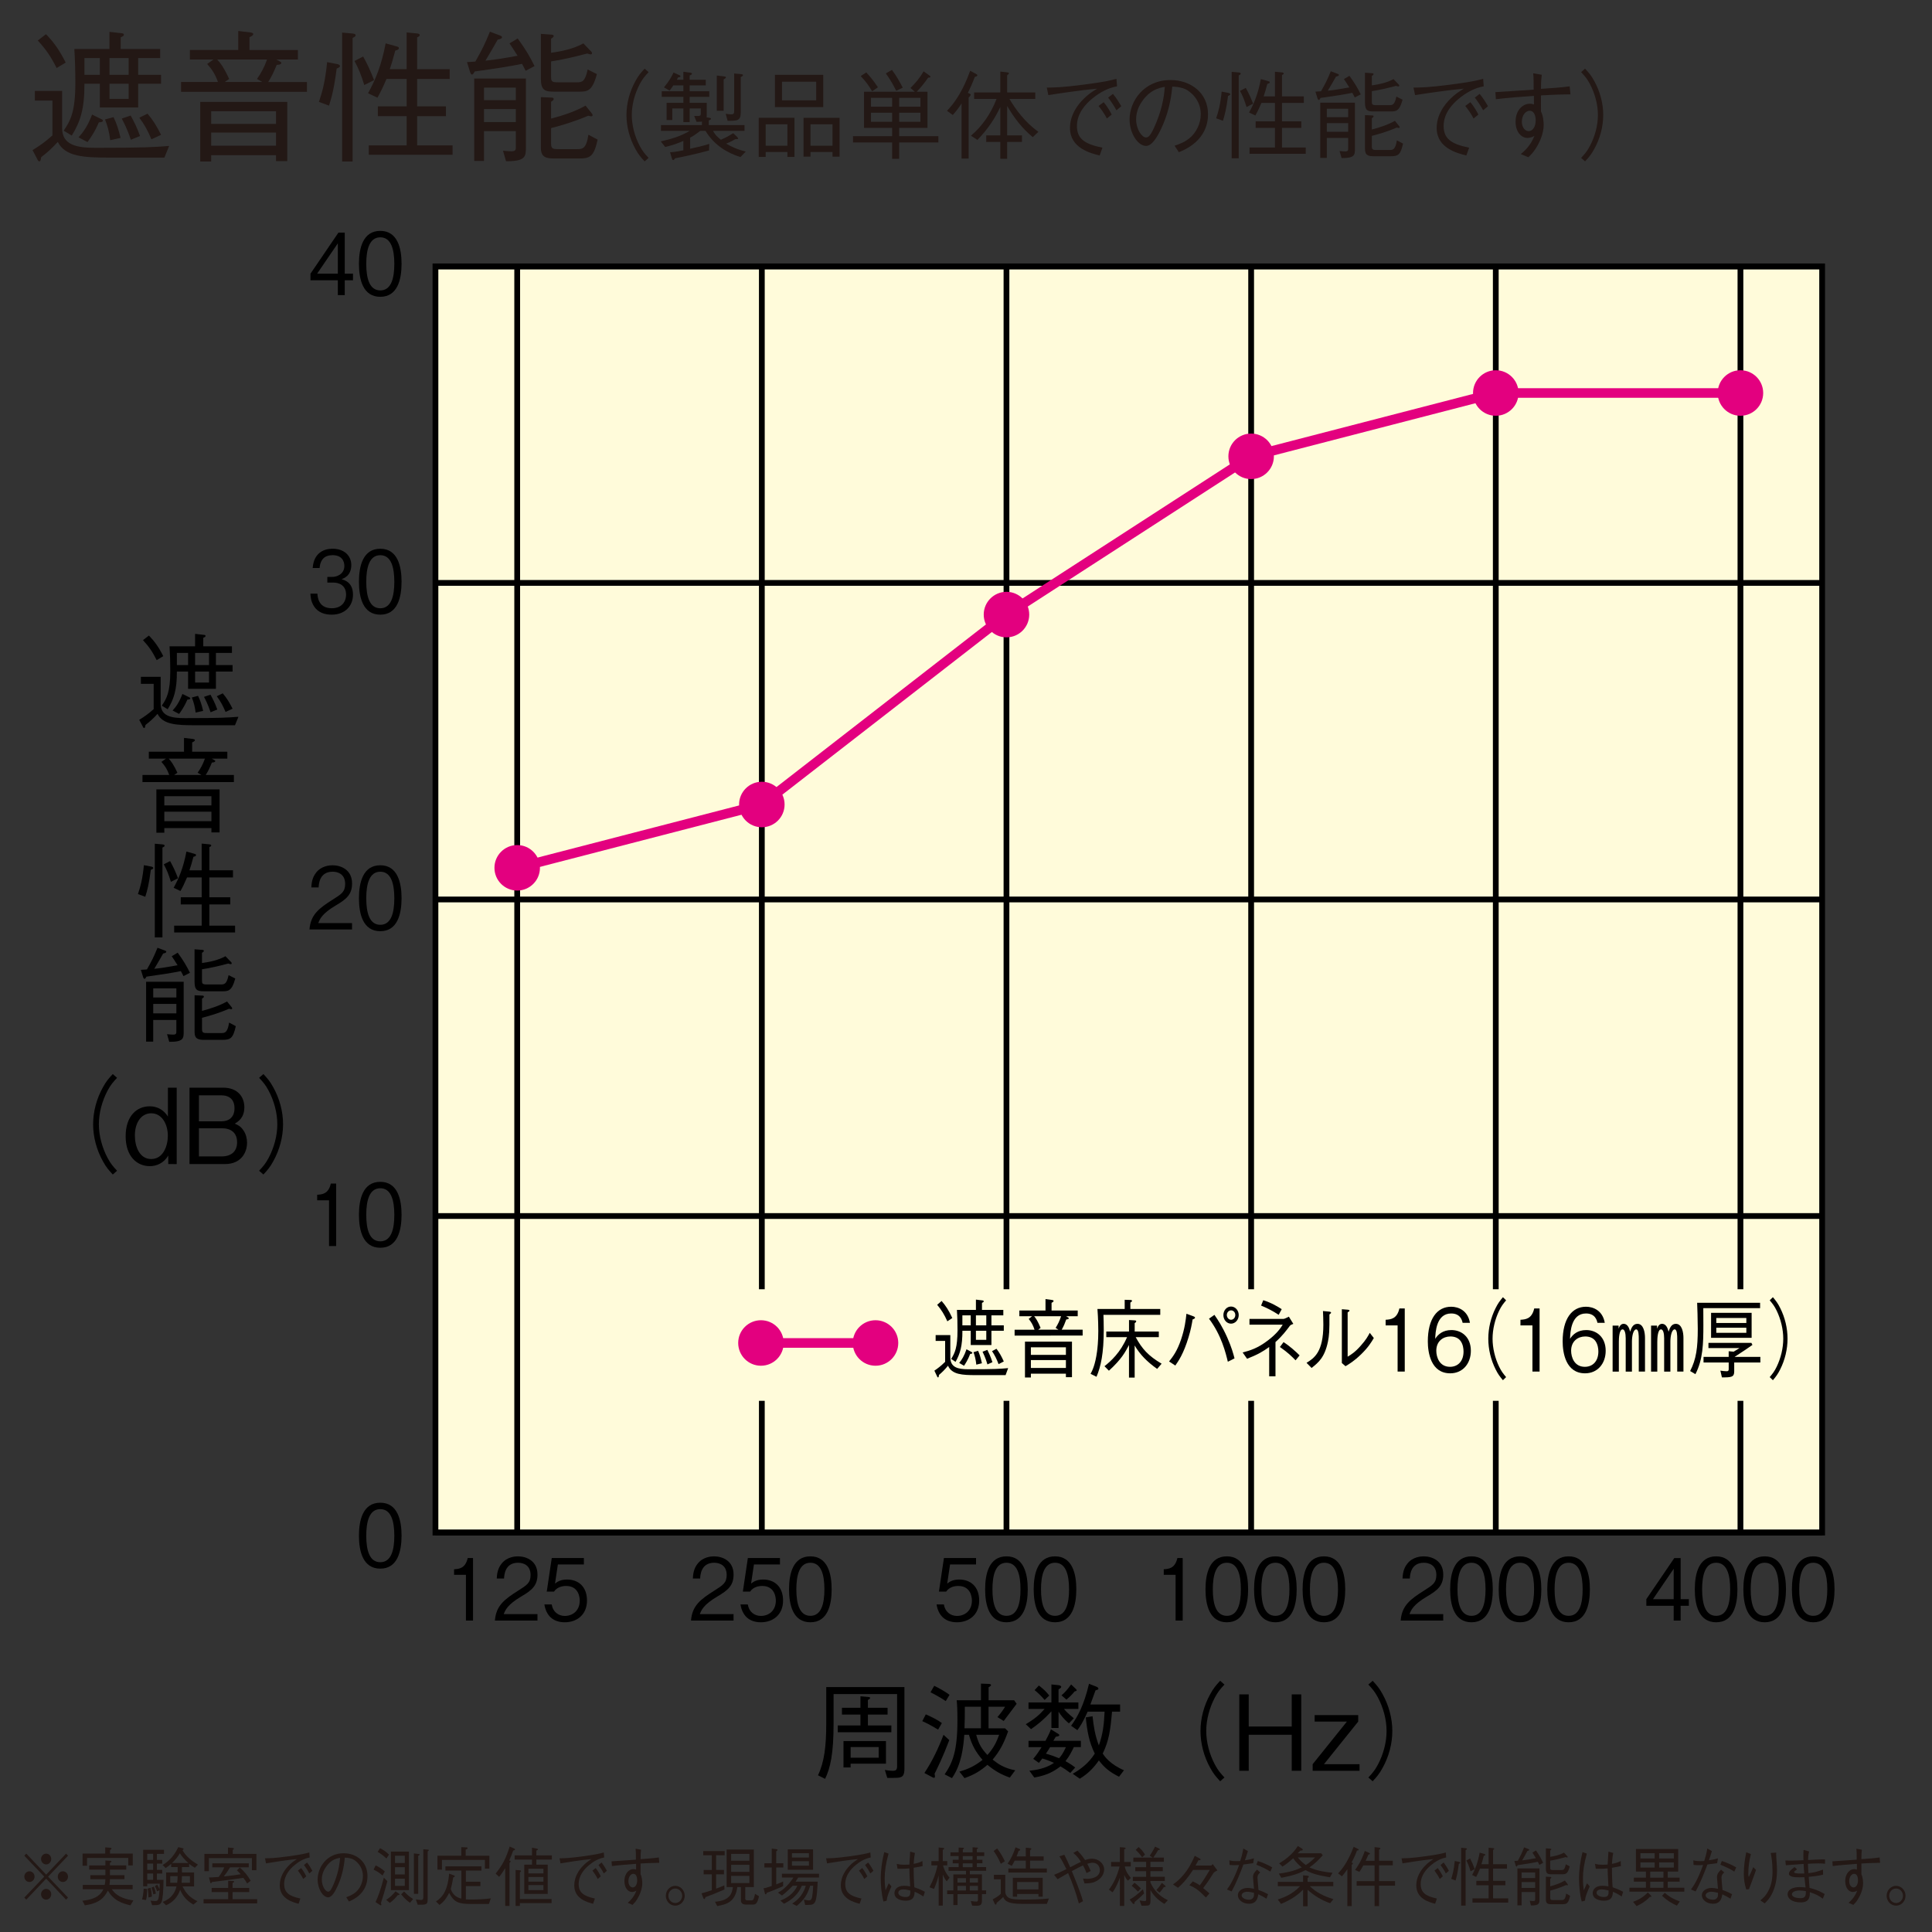 <?xml version="1.0" encoding="utf-8"?>
<!-- Generator: Adobe Illustrator 25.4.8, SVG Export Plug-In . SVG Version: 6.00 Build 0)  -->
<svg version="1.1" id="レイヤー_1" xmlns="http://www.w3.org/2000/svg" xmlns:xlink="http://www.w3.org/1999/xlink" x="0px"
	 y="0px" viewBox="0 0 800 800" style="enable-background:new 0 0 800 800;" xml:space="preserve">
<rect x="0" y="0" width="800" height="800" fill="#333333" stroke="none"/>
<style type="text/css">
	.st0{fill:#231815;}
	.st1{fill:#FFFBDA;stroke:#000000;stroke-width:2.388;}
	.st2{fill:none;stroke:#000000;stroke-width:2.388;}
	.st3{fill:#FFFBDA;}
	.st4{fill:none;stroke:#E3007F;stroke-width:3.979;}
	.st5{fill:#E3007F;}
</style>
<g>
	<g>
		<path class="st0" d="M10.88,786.61l-0.81-0.86l8.26-8.67l-8.26-8.67l0.81-0.86l8.24,8.7l8.24-8.7l0.81,0.86l-8.26,8.67l8.26,8.67
			l-0.81,0.86l-8.24-8.7L10.88,786.61z M14.31,777.08c0,1.2-0.94,2.22-2.11,2.22s-2.13-0.99-2.13-2.22s0.97-2.22,2.13-2.22
			C13.37,774.86,14.31,775.88,14.31,777.08z M21.22,769.8c0,1.18-0.92,2.22-2.11,2.22c-1.17,0-2.11-1.02-2.11-2.22
			c0-1.26,0.97-2.25,2.11-2.25C20.31,767.55,21.22,768.57,21.22,769.8z M21.22,784.36c0,1.2-0.92,2.25-2.11,2.25
			c-1.17,0-2.11-1.02-2.11-2.25s0.97-2.22,2.11-2.22C20.31,782.14,21.22,783.16,21.22,784.36z M28.16,777.08
			c0,1.2-0.94,2.22-2.13,2.22c-1.14,0-2.11-0.99-2.11-2.22s0.97-2.22,2.11-2.22C27.22,774.86,28.16,775.88,28.16,777.08z"/>
		<path class="st0" d="M43.62,770.39l2.03,0.13c0.36,0.03,0.48,0.13,0.48,0.29c0,0.21-0.15,0.32-0.61,0.51v1.1h6.76v1.74h-6.76v2.3
			h6.02v1.66h-6.02c0,0.51,0,1.21-0.2,2.38h9.61v1.79h-8.62c2.29,3.51,6.41,4.23,8.92,4.63L54,788.96c-4.04-0.96-7.04-2.22-9.33-6.1
			c-1.53,2.97-3.66,5.3-9.53,6.08l-1.04-1.9c6.43-0.62,7.88-3.13,8.72-4.74h-8.54v-1.79h9.08c0.18-0.8,0.25-1.53,0.28-2.38H37.4
			v-1.66h6.23v-2.3h-6.69v-1.74h6.69v-2.04H43.62z M43.57,764.96l2.19,0.16c0.1,0.03,0.41,0.05,0.41,0.32s-0.3,0.46-0.61,0.62v1.47
			h9.41v4.9h-1.86v-3.08H36.05v3.21h-1.86v-5.03h9.38V764.96z"/>
		<path class="st0" d="M60.48,786.77l-1.65-0.27c0.33-1.23,0.53-2.36,0.66-4.42l1.4,0.08C60.94,784.01,60.82,785.24,60.48,786.77z
			 M64.98,767.61v2.54h2.19v1.53h-2.19v2.6h2.19v1.53h-2.19v2.6h2.72c0,4.76-0.36,8.06-0.79,9.13c-0.56,1.34-1.5,1.34-3.38,1.34H63
			l-0.66-1.87c0.41,0.05,1.37,0.16,1.98,0.16c0.97,0,1.17-0.51,1.35-1.31c0.23-0.94,0.36-2.89,0.38-3.18l-0.99,0.51
			c-0.3-0.94-0.53-1.42-0.92-2.17l0.92-0.64c0.25,0.35,0.46,0.67,0.99,1.9c0.05-1.2,0.05-1.58,0.08-2.3h-5.16v1.1h-1.68v-15.12h8.62
			v1.69h-2.93V767.61z M63.41,767.61h-2.44v2.54h2.44V767.61z M63.41,771.67h-2.44v2.6h2.44V771.67z M63.41,775.79h-2.44v2.6h2.44
			V775.79z M61.48,785.72c-0.03-1.63-0.13-2.52-0.38-3.69l1.25-0.35c0.36,1.42,0.51,2.38,0.53,3.67L61.48,785.72z M63.46,784.39
			c-0.15-0.96-0.33-1.71-0.71-2.78l0.92-0.4c0.36,0.78,0.69,1.61,0.87,2.92L63.46,784.39z M80.7,773.39
			c-0.79-0.43-1.3-0.75-2.39-1.61v1.34h-2.97v2.22h5.03v5.78h-4.78c1.42,2.97,3.3,4.79,6.18,6.13l-1.68,1.39
			c-2.59-1.45-4.35-3.35-5.49-6.13c-0.94,2.94-3.08,5.27-5.82,6.42l-1.45-1.39c4.4-1.66,5.34-4.79,5.75-6.42h-4.3v-5.78h4.78v-2.22
			h-2.67v-1.34c-1.02,0.88-1.5,1.23-2.31,1.74l-1.25-1.26c1.65-0.99,4.45-2.97,6.48-7.39l1.63,0.38c0.3,0.08,0.56,0.11,0.56,0.35
			c0,0.19-0.1,0.27-0.41,0.54c1.12,2.06,3.2,4.12,6.36,5.94L80.7,773.39z M70.5,776.87v2.73h2.87c0.13-0.96,0.18-1.69,0.18-2.73
			H70.5z M74.47,767.39c-0.84,1.47-1.65,2.49-3.23,4.04h6.74C76.3,769.91,75.3,768.68,74.47,767.39z M78.64,776.87h-3.31
			c0,0.64-0.03,1.77-0.13,2.73h3.43L78.64,776.87L78.64,776.87z"/>
		<path class="st0" d="M94.48,778.82l1.98,0.05c0.48,0.03,0.53,0.24,0.53,0.29c0,0.16-0.41,0.38-0.69,0.54v2.03h6.89v1.74H96.3v2.94
			h10.19v1.74h-22.2v-1.74h10.19v-2.94h-6.84v-1.74h6.84C94.48,781.73,94.48,778.82,94.48,778.82z M94.4,765.01l1.96,0.21
			c0.2,0.03,0.48,0.05,0.48,0.32c0,0.19-0.13,0.27-0.46,0.43v1.69h9.79v6.77h-1.86v-5.03H86.5v5.43h-1.86v-7.17h9.76V765.01z
			 M102.33,779.92c-0.41-0.78-0.76-1.31-1.58-2.36c-3.63,0.59-9.05,1.26-12.96,1.74c-0.18,0.29-0.3,0.51-0.48,0.51
			c-0.15,0-0.2-0.16-0.25-0.38l-0.54-2.01c0.81-0.03,1.68-0.03,4.04-0.21c1.22-1.69,1.78-2.76,2.31-3.99h-4.96v-1.66h15.1v1.66
			h-7.75c-0.92,1.55-1.65,2.6-2.59,3.77c3.61-0.37,5.16-0.59,6.97-0.91c-0.81-0.91-1.09-1.21-1.53-1.61l1.19-1.18
			c2.03,1.79,3.3,3.4,4.5,5.51L102.33,779.92z"/>
		<path class="st0" d="M109.74,769.48c2.21-0.03,4.04-0.05,9.56-0.8c5.67-0.78,6.99-1.12,8.77-1.63l0.15,2.09
			c-2.47,0.46-4.65,1.77-6.56,3.43c-1.55,1.34-3.99,3.93-3.99,7.55c0,3.45,1.88,5,6.71,6.02l-0.74,2.17c-2.34-0.62-7.8-2.03-7.8-7.6
			c0-3.61,1.96-6.4,3.58-8.08c1.17-1.23,2.11-1.9,3.56-2.84c-3.94,0.37-10.07,1.31-12.84,1.79L109.74,769.48z M124.71,773.52
			c1.09,1.36,1.88,2.94,2.11,3.43l-1.27,1.1c-0.58-1.28-1.68-2.81-2.19-3.48L124.71,773.52z M127.15,771.22
			c0.92,1.18,1.73,2.54,2.19,3.43l-1.27,1.12c-0.58-1.18-1.6-2.76-2.19-3.51L127.15,771.22z"/>
		<path class="st0" d="M143.38,785.59c0.97-0.35,2.47-0.86,3.89-2.06c1.73-1.45,3-4.01,3-6.67c0-4.12-2.85-6.34-4.02-6.93
			c-0.94-0.46-2.19-0.7-3.48-0.72c-0.33,4.04-1.27,8.03-2.95,11.72c-1.07,2.38-2.44,4.71-3.94,4.71c-2.14,0-4.35-3.45-4.35-7.33
			c0-5.14,3.84-10.92,10.75-10.92c5.34,0,9.89,3.53,9.89,9.47c0,7.28-6.15,9.88-7.68,10.52L143.38,785.59z M135.01,773.01
			c-0.81,1.18-1.75,2.92-1.75,5.25c0,2.86,1.55,5.03,2.57,5.03c0.53,0,1.14,0,2.8-4.28c1.75-4.52,2.06-8.11,2.19-9.74
			C139,769.61,136.94,770.23,135.01,773.01z"/>
		<path class="st0" d="M158.4,776.6c-1.14-0.99-2.19-1.71-3.71-2.44l0.86-1.74c1.5,0.7,2.62,1.47,3.79,2.49L158.4,776.6z
			 M157.72,788.05c0.13,0.27,0.2,0.46,0.2,0.64c0,0.16-0.13,0.27-0.25,0.27c-0.1,0-0.2-0.05-0.43-0.21l-1.73-1.15
			c1.09-2.35,2.06-4.9,3.43-10.09l1.45,1.45C159.52,782.33,158.74,784.97,157.72,788.05z M160.01,769.56
			c-1.22-1.15-2.26-1.95-3.63-2.73l0.99-1.53c0.94,0.46,2.21,1.18,3.71,2.65L160.01,769.56z M164.73,784.71
			c-0.86,1.07-1.98,2.3-3.33,3.24l-1.47-1.26c1.7-1.12,2.75-2.19,3.84-3.53l1.47,0.99c0.15,0.11,0.23,0.16,0.23,0.29
			C165.47,784.65,165.22,784.71,164.73,784.71z M161.86,782.65V766.7h7.47v15.95H161.86z M167.61,768.43h-4.04v3h4.04V768.43z
			 M167.61,773.17h-4.04v3h4.04V773.17z M167.61,777.91h-4.04v3h4.04V777.91z M169.77,787.89c-0.71-0.48-1.96-1.37-3.66-3.48
			l1.22-1.2c1.22,1.36,2.24,2.19,3.74,3.13L169.77,787.89z M173.17,768.46v15.74h-1.78v-16.73l1.91,0.21c0.1,0,0.56,0.08,0.41,0.24
			C173.94,768.06,173.38,768.38,173.17,768.46z M177.09,766.62v19.72c0,2.38-0.48,2.38-4.12,2.38l-0.79-2.22
			c1.27,0.21,1.91,0.24,2.11,0.24c0.94,0,0.99-0.54,0.99-1.15v-19.86l1.91,0.16c0.18,0.03,0.38,0.05,0.38,0.24
			C177.57,766.35,177.27,766.51,177.09,766.62z"/>
		<path class="st0" d="M202.44,788.4h-7.42c-5.52,0-7.09-0.94-9.05-4.6c-1.27,2.6-2.49,3.91-3.99,5l-1.45-1.45
			c2.31-1.5,4.83-3.96,5.44-11.51l1.88,0.67c0.25,0.08,0.46,0.21,0.46,0.4c0,0.27-0.33,0.38-0.64,0.48
			c-0.31,1.98-0.64,3.37-1.02,4.79c0.76,2.44,2.52,3.56,4.4,4.01v-11.62h-6.61v-1.74h14.9v1.74h-6.43v4.6h6.02v1.82h-6.02v5.51
			c0.38,0.03,0.89,0.05,2.06,0.05c2.57,0,5.77-0.13,8.26-0.48L202.44,788.4z M200.79,773.76v-3.61H183v4.04h-1.86v-5.78H191v-3.53
			l2.11,0.08c0.25,0,0.53,0.05,0.53,0.27c0,0.35-0.53,0.56-0.81,0.67v2.52h9.81v5.35L200.79,773.76L200.79,773.76z"/>
		<path class="st0" d="M212.51,766.27c-0.51,1.39-1.07,2.86-1.65,4.12c0.33,0.08,0.58,0.13,0.58,0.38c0,0.13-0.03,0.19-0.46,0.64
			v17.8h-1.78v-15.68c-0.48,0.8-1.37,2.25-2.52,3.64l-1.45-1.37c2.85-3.51,4.25-6.21,5.82-11.19l1.91,0.86
			c0.15,0.08,0.3,0.19,0.3,0.35C213.28,766.13,212.64,766.24,212.51,766.27z M222.1,770.01v2.11h4.7v12.12h-9.71v-12.12h3.2v-2.11
			h-7.19v-1.74h7.19v-3.16l1.75,0.32c0.53,0.11,0.71,0.16,0.71,0.35c0,0.21-0.25,0.32-0.66,0.51v1.98h6.43v1.74H222.1z
			 M215.28,788.03v1.18h-1.78V774.3l1.83,0.16c0.25,0.03,0.43,0.19,0.43,0.29c0,0.19-0.18,0.29-0.48,0.56v11.03h13.12v1.69
			L215.28,788.03L215.28,788.03z M225.02,773.81h-6.23v1.93h6.23V773.81z M225.02,777.21h-6.23v1.95h6.23V777.21z M225.02,780.56
			h-6.23v2.09h6.23V780.56z"/>
		<path class="st0" d="M231.69,769.48c2.21-0.03,4.04-0.05,9.56-0.8c5.67-0.78,6.99-1.12,8.77-1.63l0.15,2.09
			c-2.47,0.46-4.65,1.77-6.56,3.43c-1.55,1.34-3.99,3.93-3.99,7.55c0,3.45,1.88,5,6.71,6.02l-0.74,2.17c-2.34-0.62-7.8-2.03-7.8-7.6
			c0-3.61,1.96-6.4,3.58-8.08c1.17-1.23,2.11-1.9,3.56-2.84c-3.94,0.37-10.07,1.31-12.84,1.79L231.69,769.48z M246.66,773.52
			c1.09,1.36,1.88,2.94,2.11,3.43l-1.27,1.1c-0.58-1.28-1.68-2.81-2.19-3.48L246.66,773.52z M249.1,771.22
			c0.92,1.18,1.73,2.54,2.19,3.43l-1.27,1.12c-0.58-1.18-1.6-2.76-2.19-3.51L249.1,771.22z"/>
		<path class="st0" d="M265.45,765.92c-0.13,1.07-0.2,2.01-0.2,3.91c2.75-0.19,5.41-0.38,7.55-0.7l0.2,2.22
			c-3.48,0.03-6.13,0.19-7.75,0.29c-0.03,0.7,0,3.83,0,4.47c0.53,1.02,0.71,2.78,0.71,3.67c0,2.46-1.12,5-2.13,6.64
			c-0.66,1.07-1.12,1.55-1.91,2.36l-1.98-0.88c0.81-0.7,2.52-2.2,3.58-5.03c-0.86,0.56-1.8,0.56-1.83,0.56
			c-1.6,0-3.13-1.63-3.13-4.5c0-3.45,2.14-4.98,3.69-4.98c0.53,0,0.86,0.11,1.14,0.21v-2.38c-2.72,0.19-6.94,0.51-10.02,0.91
			l-0.13-1.95c2.8-0.16,7.27-0.51,10.07-0.7c0-2.54,0-3.48-0.13-4.52L265.45,765.92z M260.21,778.93c0,1.87,1.04,2.62,1.81,2.62
			c1.04,0,1.83-1.23,1.83-2.97c0-0.88-0.23-2.68-1.6-2.68C261.28,775.9,260.21,777.05,260.21,778.93z"/>
		<path class="st0" d="M283.53,785c0,2.25-1.75,4.09-3.92,4.09c-2.16,0-3.91-1.85-3.91-4.09c0-2.3,1.78-4.12,3.91-4.12
			C281.75,780.88,283.53,782.7,283.53,785z M276.77,785c0,1.63,1.27,3,2.85,3c1.58,0,2.85-1.36,2.85-3c0-1.69-1.3-3-2.85-3
			C278.07,782,276.77,783.32,276.77,785z"/>
		<path class="st0" d="M296.53,768.22v6.08h3.25v1.82h-3.25v5.92c1.35-0.48,2.21-0.83,3.38-1.34l0.08,1.69
			c-3.18,1.39-5.49,2.3-7.83,3.16c-0.05,0.08-0.2,0.46-0.23,0.54c-0.1,0.24-0.2,0.24-0.28,0.24c-0.28,0-0.36-0.19-0.46-0.48
			L290.5,784c1.96-0.54,2.87-0.83,4.25-1.31v-6.56h-3.38v-1.82h3.38v-6.08h-3.56v-1.74h8.87v1.74L296.53,768.22L296.53,768.22z
			 M311.6,788.64h-2.75c-1.98,0-2.06-1.28-2.06-1.9v-5.35h-1.47c-0.86,6.13-4.32,7.15-8.34,7.87l-0.92-1.79
			c6.38-0.51,7.04-3.61,7.42-6.08h-2.59v-15.55h11.26v15.55h-3.56v4.68c0,0.51,0.2,0.83,0.92,0.83h1.6c0.56,0,1.02,0,1.53-2.7
			l1.65,0.99C313.53,788.64,312.69,788.64,311.6,788.64z M310.3,767.66h-7.55v2.84h7.55V767.66z M310.3,772.18h-7.55v2.92h7.55
			V772.18z M310.3,776.76h-7.55v2.97h7.55V776.76z"/>
		<path class="st0" d="M321.42,773.31v6.96c1.65-0.64,2.14-0.83,2.85-1.18v1.95c-2.21,0.96-4.47,1.93-6.76,2.73
			c-0.1,0.35-0.2,0.64-0.46,0.64c-0.25,0-0.33-0.35-0.41-0.7l-0.46-1.85c0.56-0.03,0.87-0.05,3.38-0.91v-7.66h-3.05v-1.74h3.05
			v-6.08l1.8,0.21c0.13,0,0.58,0.05,0.58,0.35c0,0.19-0.13,0.29-0.53,0.56v4.95h2.95v1.74h-2.94V773.31z M330.52,777.45
			c-0.36,0.59-0.94,1.5-1.09,1.71h9.15c-0.05,1.77-0.3,6.77-0.99,8.24c-0.64,1.37-1.8,1.37-2.85,1.37h-1.35l-0.51-2.22
			c0.46,0.13,1.3,0.35,2.01,0.35c0.43,0,1.09,0,1.37-1.31c0.15-0.75,0.36-2.25,0.46-4.74h-1.25c-1.09,3.56-2.42,5.81-5.57,8.35
			l-1.86-0.96c1.55-1.04,4.3-2.94,5.62-7.39h-1.65c-0.71,1.69-1.42,2.78-2.67,4.09c-1.83,1.93-3.84,2.92-4.73,3.35l-1.47-1.31
			c1.73-0.67,5.24-2.25,7.02-6.13h-1.91c-1.42,1.5-2.67,2.68-4.45,4.04l-1.65-1.2c2.64-1.37,4.7-3.67,6.38-6.24h-4.75v-1.58h15.35
			v1.58L330.52,777.45L330.52,777.45z M326.2,774.22v-8.43h10.47v8.43H326.2z M334.95,767.39h-7.02v1.77h7.02V767.39z
			 M334.95,770.68h-7.02v1.87h7.02V770.68z"/>
		<path class="st0" d="M342.07,769.48c2.21-0.03,4.04-0.05,9.56-0.8c5.67-0.78,6.99-1.12,8.77-1.63l0.15,2.09
			c-2.47,0.46-4.65,1.77-6.56,3.43c-1.55,1.34-3.99,3.93-3.99,7.55c0,3.45,1.88,5,6.71,6.02l-0.74,2.17c-2.34-0.62-7.8-2.03-7.8-7.6
			c0-3.61,1.96-6.4,3.58-8.08c1.17-1.23,2.11-1.9,3.56-2.84c-3.94,0.37-10.07,1.31-12.84,1.79L342.07,769.48z M357.04,773.52
			c1.09,1.36,1.88,2.94,2.11,3.43l-1.27,1.1c-0.58-1.28-1.68-2.81-2.19-3.48L357.04,773.52z M359.48,771.22
			c0.92,1.18,1.73,2.54,2.19,3.43l-1.27,1.12c-0.58-1.18-1.6-2.76-2.19-3.51L359.48,771.22z"/>
		<path class="st0" d="M365.82,787.38c-0.86-3.16-1.12-7.07-1.12-9.39c0-3.75,0.53-7.47,1.45-11.08l1.78,0.62
			c-1.25,4.58-1.6,7.44-1.6,10.28c0,2.41,0.18,3.56,0.36,4.92c0.2-0.46,1.14-2.52,1.32-2.92l1.12,1.31
			c-0.25,0.56-0.66,1.37-1.17,2.76c-0.66,1.82-0.71,2.36-0.81,3.16L365.82,787.38z M382.37,785.3c-1.93-1.26-2.77-1.61-3.64-1.95
			c-0.1,1.66-0.3,3.69-3.76,3.69c-1.8,0-4.6-0.67-4.6-3.13c0-1.39,1.04-3.05,3.97-3.05c0.84,0,1.73,0.08,2.54,0.27
			c-0.28-5.11-0.33-5.7-0.33-7.47c-1.86,0.19-3.89,0.21-4.91,0.16l-0.33-2.03c0.94,0.21,1.53,0.35,3.18,0.35
			c1.02,0,1.5-0.03,2.06-0.05c0.05-1.29,0.2-3.59,0.33-5.38l1.98,0.56c-0.38,1.82-0.48,3.88-0.53,4.52c2.01-0.37,2.9-0.8,3.63-1.18
			l0.08,2.09c-0.89,0.19-1.86,0.4-3.71,0.7c0,1.93,0.03,4.66,0.28,8.08c1.27,0.43,2.47,0.86,4.35,1.87L382.37,785.3z M374.11,782.35
			c-1.91,0-2.14,1.02-2.14,1.39c0,1.1,1.47,1.77,3.05,1.77c1.93,0,1.96-1.12,1.91-2.7C375.73,782.51,374.72,782.35,374.11,782.35z"
			/>
		<path class="st0" d="M392.03,779.03c-0.74-0.86-1.09-1.53-1.65-2.86v12.9h-1.7v-12.55c-0.41,1.55-0.89,3.32-1.93,5.65l-1.86-0.7
			c1.55-3,2.62-5.7,3.3-9.05h-2.52v-1.77h3V765l1.86,0.19c0.13,0,0.43,0.03,0.43,0.24c0,0.27-0.38,0.46-0.58,0.56v4.66h1.86v1.77
			h-1.73c0.53,2.44,1.96,4.23,2.67,5.08L392.03,779.03z M406.6,784.33v2.7c0,1.79-0.66,2.11-2.36,2.11c-0.71,0-1.3-0.05-1.68-0.08
			l-0.58-1.87c1.37,0.16,2.08,0.21,2.26,0.21c0.61,0,0.71-0.24,0.71-0.78v-2.3h-8.46v4.52h-1.73v-4.52h-2.57v-1.53h2.57v-6.64H400
			v-1.47h-7.22v-1.53h4.17v-1.58h-2.44v-1.47h2.44v-1.55h-3.38v-1.53h3.38v-1.98l1.8,0.08c0.18,0,0.41,0.03,0.41,0.21
			c0,0.24-0.25,0.37-0.48,0.48v1.2h4.04v-2.09l1.96,0.13c0.1,0,0.3,0.03,0.3,0.21c0,0.21-0.3,0.35-0.48,0.4V767h3.05v1.53h-3.05
			v1.55h2.31v1.47h-2.31v1.58h3.84v1.53h-6.76v1.47h5.03v6.64h1.73v1.53h-1.74V784.33z M399.99,777.7h-3.51v1.82h3.51V777.7z
			 M399.99,780.91h-3.51v1.9h3.51V780.91z M402.71,768.57h-4.04v1.55h4.04V768.57z M402.71,771.59h-4.04v1.58h4.04V771.59z
			 M404.95,777.7h-3.38v1.82h3.38V777.7z M404.95,780.91h-3.38v1.9h3.38V780.91z"/>
		<path class="st0" d="M433.5,788.35h-10.4c-5.85,0-7.02-1.23-7.7-2.86c-0.81,0.86-2.11,1.93-2.72,2.44c0,0.24-0.05,0.72-0.41,0.72
			c-0.15,0-0.28-0.11-0.41-0.4l-0.81-1.77c1.17-0.62,2.42-1.34,3.36-2.3v-6h-2.85v-1.87h4.7v6.82c0,1.87,1.2,2.62,1.73,2.84
			c1.04,0.43,2.49,0.59,5.82,0.59c3.51,0,7.04-0.08,10.52-0.43L433.5,788.35z M414.41,771.75c-1.22-2.78-2.29-4.34-2.97-5.3
			l1.47-1.04c1.47,1.95,2.39,3.59,3.18,5.3L414.41,771.75z M417.54,775.39v-1.69h7.22v-3.26h-4.6c-0.53,1.07-0.79,1.53-1.22,2.17
			l-1.73-0.91c1.5-2.03,2.49-4.36,3.3-6.77l1.6,0.67c0.03,0,0.33,0.13,0.33,0.35c0,0.27-0.46,0.43-0.66,0.48
			c-0.38,1.1-0.58,1.66-0.84,2.27h3.81v-3.61l1.7,0.16c0.36,0.03,0.61,0.11,0.61,0.29c0,0.19-0.05,0.21-0.53,0.67v2.49h5.62v1.74
			h-5.62v3.26h6.96v1.69L417.54,775.39L417.54,775.39z M429.99,785.38v-1.12h-8.82v1.12h-1.78v-7.82h12.38v7.82H429.99z
			 M429.99,779.3h-8.82v3.05h8.82V779.3z"/>
		<path class="st0" d="M449.91,775.61c-0.71-1.9-1.17-2.68-1.47-3.18c-0.86,0.4-1.83,0.83-4.63,2.36c0.97,2.33,3.58,8.64,4.63,12.47
			l-1.7,0.91c-1.35-4.76-2.54-8.16-4.45-12.55c-3.1,1.82-3.46,2.03-4.37,2.52l-1.45-1.82c1.17-0.43,2.14-0.91,5.11-2.36
			c-1.5-3-2.11-4.07-2.92-5.3l2.06-0.64c0.86,1.66,1.55,3.18,2.44,5.17c0.41-0.21,2.16-1.15,2.52-1.31
			c1.22-0.62,1.35-0.67,1.91-0.91c-0.74-1.18-1.55-2.41-3.15-3.69l1.7-0.99c0.92,0.96,1.73,1.82,3.18,3.91
			c0.46-0.16,1.58-0.56,2.87-0.56c2.64,0,5.01,1.98,5.01,4.44c0,2.84-2.31,4.44-3.53,5c-1.17,0.56-2.13,0.78-4.6,0.8l-0.61-2.01
			c0.28,0.03,1.14,0.11,1.73,0.11c1.83,0,5.24-0.62,5.24-3.61c0-1.26-0.81-3.05-3.02-3.05c-0.61,0-0.92,0.08-2.21,0.43
			c0.46,0.83,0.56,1.04,1.45,2.97L449.91,775.61z"/>
		<path class="st0" d="M467.04,778.74c-0.61-0.64-0.97-1.15-1.53-2.36v12.82h-1.8v-11.72c-0.58,1.63-1.53,4.07-3.02,6.08l-1.53-1.12
			c1.73-2.09,3.48-5.67,4.42-9.55h-3.51V771h3.63v-6.13l1.83,0.16c0.18,0.03,0.58,0.05,0.58,0.32s-0.38,0.32-0.61,0.37V771h2.72
			v1.87h-2.47c0.33,1.87,1.42,3.48,2.52,4.74L467.04,778.74z M469.79,787.62c0.03,0.13,0.13,0.78-0.31,0.78
			c-0.28,0-0.48-0.27-0.61-0.43l-1.12-1.42c1.4-0.72,2.97-1.85,5.52-4.25l0.46,1.74C471.93,785.83,470.71,786.85,469.79,787.62z
			 M471.21,783.29c-0.84-0.94-1.47-1.53-2.59-2.44l1.14-1.26c1.09,0.8,1.86,1.55,2.64,2.36L471.21,783.29z M482.15,788.37
			c-0.74-0.46-2.08-1.28-3.53-2.73c-1.3-1.34-1.83-2.28-2.24-3v4.66c0,1.77-0.84,1.79-1.96,1.79h-1.75l-0.79-2.17
			c0.33,0.05,1.73,0.29,2.03,0.29c0.69,0,0.69-0.32,0.69-0.83v-7.49h-5.52v-1.74h5.52v-2.33h-4.5v-1.66h4.5v-2.22h-5.31v-1.74h8.03
			l-1.25-0.78c0.61-0.86,1.32-1.93,2.21-3.77l1.47,0.67c0.15,0.08,0.51,0.21,0.51,0.48c0,0.21-0.28,0.24-0.71,0.29
			c-0.69,1.2-1.12,1.87-1.98,3.1h4.37v1.74h-5.57v2.22h5.11v1.66h-5.11v2.33h5.95v1.74h-5.95v0.62c1.45,3.29,3.94,5.83,7.22,7.33
			L482.15,788.37z M472.94,769.05c-0.64-0.88-1.35-1.82-2.67-3.05l1.2-1.18c1.02,0.83,1.78,1.71,2.64,3.13L472.94,769.05z
			 M481.89,781.44c-0.36,0.56-0.79,1.23-1.75,2.25l-1.32-1.04c0.86-0.94,1.47-1.71,2.26-3l1.25,1.02c0.18,0.13,0.33,0.27,0.33,0.46
			C482.65,781.36,482.37,781.39,481.89,781.44z"/>
		<path class="st0" d="M496.64,769.48c0.25,0.13,0.48,0.27,0.48,0.56c0,0.21-0.18,0.24-0.41,0.24h-0.48c-0.2,0.4-0.74,1.45-1.19,2.2
			h6.56l0.53-0.62l1.98,2.65c-1.12,0.54-1.37,0.64-1.88,1.45c-1.88,3.02-2.8,4.28-4.02,5.86c1.83,1.5,2.01,1.69,2.59,2.22
			l-1.47,1.69c-2.67-2.76-4.19-3.99-6.86-5.08l1.45-1.61c0.66,0.29,2.19,1.1,2.9,1.63c1.53-2.06,2.54-3.75,4.12-6.37H494
			c-3.05,4.55-4.5,5.86-6.23,7.39l-2.06-1.39c5.13-3.53,7.58-8.51,9-11.86L496.64,769.48z"/>
		<path class="st0" d="M516.73,766.48c-0.69,2.25-0.76,2.46-1.25,3.83c2.49-0.4,3.13-0.62,3.76-0.83l-0.33,2.03
			c-0.81,0.13-2.7,0.38-4.04,0.54c-1.42,3.83-2.95,7.6-4.88,11.16l-1.93-0.83c1.04-1.42,2.67-3.64,5.03-10.12
			c-0.28,0-1.58,0.08-1.83,0.08c-1.14,0-1.73-0.08-2.13-0.13l-0.08-1.9c0.66,0.19,1.37,0.35,3.1,0.35c0.64,0,0.89,0,1.4-0.05
			c0.38-1.2,0.94-3,1.27-5.17L516.73,766.48z M521.84,775.34c-0.81,0.72-1.14,1.15-1.14,2.2c0,0.43,0.15,2.03,0.41,5.06
			c2.11,0.75,2.97,1.21,3.97,1.74l-0.66,1.87c-1.22-0.78-1.93-1.12-3.38-1.82c-0.23,1.44-0.66,3.91-3.84,3.91
			c-2.87,0-4.63-1.82-4.63-3.53c0-1.87,1.98-3.02,4.04-3.02c0.89,0,1.88,0.21,2.64,0.35c-0.05-0.75-0.41-4.23-0.41-4.76
			c0-1.39,0.63-2.14,1.68-3.16L521.84,775.34z M516.45,783.34c-1.37,0-2.31,0.7-2.31,1.47c0,1.23,1.83,1.82,3.08,1.82
			c1.04,0,2.03-0.62,2.03-2.03v-0.83C518.51,783.61,517.47,783.34,516.45,783.34z M520.85,770.6c1.83,0.59,4.19,1.58,5.95,2.65
			l-0.79,1.74c-1.88-1.2-2.92-1.66-5.77-2.86L520.85,770.6z"/>
		<path class="st0" d="M550.78,788.08c-3.51-1.21-6.58-3.08-9.33-5.57v6.85h-1.86v-6.93c-2.57,2.7-5.77,4.55-9.13,5.94l-1.37-1.82
			c2.26-0.75,5.95-2.03,9.23-5.51h-9.2v-1.79h10.47v-2.73l1.75,0.16c0.51,0.05,0.61,0.27,0.61,0.37c0,0.21-0.3,0.48-0.51,0.64v1.55
			h10.65v1.79h-9.74c2.77,2.62,5.59,4.04,9.79,5.38L550.78,788.08z M550.7,777.35c-4.83-0.86-6.94-1.29-10.09-2.97
			c-2.67,1.34-4.96,2.19-10.04,3.18l-1.04-1.74c4.45-0.56,6.84-1.37,9.53-2.57c-1.04-0.83-2.26-1.9-3.58-3.77
			c-1.47,1.31-2.69,2.33-4.42,3.43l-1.4-1.34c3.05-1.77,5.82-4.12,7.75-7.17l1.6,0.99c0.18,0.11,0.43,0.29,0.43,0.51
			c0,0.38-0.51,0.38-0.97,0.38c-0.33,0.37-0.76,0.75-1.14,1.12h9.74l0.66,0.83c-1.98,2.25-3.63,3.72-5.52,5.03
			c3.02,1.36,6.28,1.9,9.56,2.22L550.7,777.35z M537.41,769.13c0.94,1.23,2.06,2.25,3.3,3.13c1.53-0.94,2.47-1.82,3.84-3.13H537.41z
			"/>
		<path class="st0" d="M561.89,766.27c-0.69,1.93-1.42,3.45-2.24,4.95c0.41,0.13,0.53,0.16,0.53,0.4c0,0.21-0.15,0.32-0.46,0.56
			v17.1h-1.8V774c-1.07,1.53-1.53,2.11-2.24,2.94l-1.6-1.21c3.56-3.64,5.57-8.75,6.43-11l1.78,0.86c0.13,0.05,0.3,0.16,0.3,0.35
			C562.6,766.19,562.38,766.24,561.89,766.27z M571.04,780.85v8.43h-1.86v-8.43h-7.42v-1.9h7.42v-6.53h-4.65
			c-0.66,1.18-0.97,1.71-1.63,2.7l-1.8-0.83c0.76-1.02,2.49-3.34,4.04-7.87l1.8,0.83c0.1,0.05,0.33,0.16,0.33,0.29
			c0,0.27-0.28,0.35-0.66,0.43c-0.63,1.5-0.92,2.14-1.12,2.54h3.69v-5.65l1.91,0.21c0.03,0,0.48,0.05,0.48,0.32
			c0,0.21-0.13,0.29-0.53,0.56v4.55h5.69v1.9h-5.69v6.53h6.61v1.9h-6.61V780.85z"/>
		<path class="st0" d="M580.35,769.48c2.21-0.03,4.04-0.05,9.56-0.8c5.67-0.78,6.99-1.12,8.77-1.63l0.15,2.09
			c-2.47,0.46-4.65,1.77-6.56,3.43c-1.55,1.34-3.99,3.93-3.99,7.55c0,3.45,1.88,5,6.71,6.02l-0.74,2.17c-2.34-0.62-7.8-2.03-7.8-7.6
			c0-3.61,1.96-6.4,3.58-8.08c1.17-1.23,2.11-1.9,3.56-2.84c-3.94,0.37-10.07,1.31-12.84,1.79L580.35,769.48z M595.33,773.52
			c1.09,1.36,1.88,2.94,2.11,3.43l-1.27,1.1c-0.58-1.28-1.68-2.81-2.19-3.48L595.33,773.52z M597.77,771.22
			c0.92,1.18,1.73,2.54,2.19,3.43l-1.27,1.12c-0.58-1.18-1.6-2.76-2.19-3.51L597.77,771.22z"/>
		<path class="st0" d="M600.93,777.99c0.58-1.79,1.09-3.67,1.45-7.39l1.73,0.35c0.13,0.03,0.53,0.11,0.53,0.37
			c0,0.11,0,0.21-0.58,0.48c-0.43,3.53-0.87,5.33-1.35,6.88L600.93,777.99z M605.02,765.12l1.78,0.16c0.2,0.03,0.61,0.05,0.61,0.35
			c0,0.21-0.31,0.35-0.53,0.48v22.96h-1.86V765.12z M608.73,769.56c0.74,1.39,1.27,2.6,1.93,4.39l-1.73,0.91
			c-0.56-1.9-1.02-3.1-1.73-4.47L608.73,769.56z M616.41,771.91v-6.82l1.88,0.19c0.13,0.03,0.43,0.05,0.43,0.29
			c0,0.19-0.15,0.27-0.46,0.43v5.92h5.75v1.82h-5.75v5.08h5.08v1.82h-5.08v5.43h6.25v1.74h-14.8v-1.74h6.69v-5.43h-5.08v-1.82h5.08
			v-5.08h-3.56c-0.74,1.79-1.07,2.49-1.6,3.48l-1.65-0.83c1.25-2.36,2.36-5.11,3.1-9.26l1.86,0.54c0.33,0.11,0.48,0.13,0.48,0.35
			c0,0.29-0.36,0.38-0.64,0.46c-0.41,1.58-0.56,2.19-0.97,3.45h2.99V771.91z"/>
		<path class="st0" d="M637.41,772.21c-0.15-0.29-0.36-0.78-0.64-1.29c-2.34,0.51-4.58,0.86-8.36,1.42
			c-0.15,0.32-0.28,0.56-0.46,0.56c-0.13,0-0.23-0.08-0.36-0.48l-0.53-1.82c0.74-0.05,1.02-0.05,1.47-0.11
			c1.27-2.38,1.6-3.08,2.57-5.54l1.7,0.67c0.15,0.05,0.43,0.16,0.43,0.35c0,0.27-0.38,0.38-0.76,0.46
			c-0.48,0.94-1.45,2.65-2.16,3.91c1.7-0.19,3.02-0.4,5.67-0.91c-0.71-1.2-1.12-1.82-1.42-2.3l1.45-0.91
			c1.45,2.09,2.19,3.45,2.97,5.14L637.41,772.21z M633.95,789.02l-0.53-1.95c0.84,0.08,1.12,0.11,1.47,0.11
			c0.79,0,0.79-0.32,0.79-0.88v-2.86h-5.62v5.54h-1.73v-15.31h9.13v12.69C637.46,788.11,637.46,789.04,633.95,789.02z
			 M635.68,775.34h-5.62v2.33h5.62V775.34z M635.68,779.33h-5.62v2.41h5.62V779.33z M646.77,776.09h-4.32
			c-1.63,0-2.34-0.24-2.34-2.41v-8.32l1.83,0.13c0.15,0,0.43,0.05,0.43,0.24c0,0.24-0.3,0.43-0.46,0.51v2.62
			c1.75-0.24,4.04-0.75,5.69-1.74l1.35,1.47c0.08,0.08,0.18,0.19,0.18,0.35c0,0.19-0.15,0.21-0.23,0.21c-0.18,0-0.51-0.11-0.61-0.16
			c-2.39,0.67-4.4,1.15-6.38,1.47v2.84c0,0.83,0.08,1.04,1.19,1.04h3.38c0.89,0,1.42-0.11,1.88-2.38l1.63,0.86
			C649.16,776.09,648.27,776.09,646.77,776.09z M646.82,788.51h-4.27c-1.47,0-2.44-0.19-2.44-1.98v-9.42l1.8,0.08
			c0.25,0,0.46,0.05,0.46,0.24c0,0.24-0.23,0.38-0.46,0.54v3.13c2.11-0.59,4.17-1.29,6.08-2.41l1.07,1.39
			c0.15,0.19,0.18,0.29,0.18,0.38c0,0.21-0.2,0.21-0.25,0.21c-0.08,0-0.15-0.03-0.51-0.11c-2.52,1.12-4.53,1.74-6.56,2.3v2.92
			c0,0.99,0.41,0.99,1.4,0.99h3.23c0.84,0,1.58,0,1.96-2.68l1.63,0.91C649.46,788.11,648.85,788.51,646.82,788.51z"/>
		<path class="st0" d="M654.96,787.38c-0.86-3.16-1.12-7.07-1.12-9.39c0-3.75,0.53-7.47,1.45-11.08l1.78,0.62
			c-1.25,4.58-1.6,7.44-1.6,10.28c0,2.41,0.18,3.56,0.36,4.92c0.2-0.46,1.14-2.52,1.32-2.92l1.12,1.31
			c-0.25,0.56-0.66,1.37-1.17,2.76c-0.66,1.82-0.71,2.36-0.81,3.16L654.96,787.38z M671.51,785.3c-1.93-1.26-2.77-1.61-3.64-1.95
			c-0.1,1.66-0.3,3.69-3.76,3.69c-1.8,0-4.6-0.67-4.6-3.13c0-1.39,1.04-3.05,3.97-3.05c0.84,0,1.73,0.08,2.54,0.27
			c-0.28-5.11-0.33-5.7-0.33-7.47c-1.86,0.19-3.89,0.21-4.91,0.16l-0.33-2.03c0.94,0.21,1.53,0.35,3.18,0.35
			c1.02,0,1.5-0.03,2.06-0.05c0.05-1.29,0.2-3.59,0.33-5.38l1.98,0.56c-0.38,1.82-0.48,3.88-0.53,4.52c2.01-0.37,2.9-0.8,3.63-1.18
			l0.08,2.09c-0.89,0.19-1.86,0.4-3.71,0.7c0,1.93,0.03,4.66,0.28,8.08c1.27,0.43,2.47,0.86,4.35,1.87L671.51,785.3z M663.25,782.35
			c-1.91,0-2.14,1.02-2.14,1.39c0,1.1,1.47,1.77,3.05,1.77c1.93,0,1.96-1.12,1.91-2.7C664.87,782.51,663.86,782.35,663.25,782.35z"
			/>
		<path class="st0" d="M674.72,783.29v-1.61h6.81v-2.52h-4.98v-1.66h4.98v-2.52h-4.12v-9.34h17.49v9.34h-4.32v2.52h4.91v1.66h-4.91
			v2.52h6.86v1.61H674.72z M683.51,785.48c-0.13,0-0.23-0.03-0.33-0.05c-1.65,1.79-3.38,2.86-5.49,3.85l-1.47-1.77
			c1.93-0.7,4.02-1.71,6.1-3.88l1.25,1.2c0.1,0.11,0.23,0.27,0.23,0.43S683.67,785.48,683.51,785.48z M685.16,767.39h-5.9v2.17h5.9
			V767.39z M685.16,771.17h-5.9v2.14h5.9V771.17z M688.8,774.99h-5.49v2.52h5.49V774.99z M688.8,779.17h-5.49v2.52h5.49V779.17z
			 M693.1,767.39h-6.08v2.17h6.08V767.39z M693.1,771.17h-6.08v2.14h6.08V771.17z M694.37,789.07c-2.16-0.94-4.04-2.09-6.15-4.04
			l1.12-1.26c2.24,1.95,4.22,2.86,6.23,3.56L694.37,789.07z"/>
		<path class="st0" d="M708.86,766.48c-0.69,2.25-0.76,2.46-1.25,3.83c2.49-0.4,3.13-0.62,3.76-0.83l-0.33,2.03
			c-0.81,0.13-2.7,0.38-4.04,0.54c-1.42,3.83-2.95,7.6-4.88,11.16l-1.93-0.83c1.04-1.42,2.67-3.64,5.03-10.12
			c-0.28,0-1.58,0.08-1.83,0.08c-1.14,0-1.73-0.08-2.13-0.13l-0.08-1.9c0.66,0.19,1.37,0.35,3.1,0.35c0.64,0,0.89,0,1.4-0.05
			c0.38-1.2,0.94-3,1.27-5.17L708.86,766.48z M713.97,775.34c-0.81,0.72-1.14,1.15-1.14,2.2c0,0.43,0.15,2.03,0.41,5.06
			c2.11,0.75,2.97,1.21,3.97,1.74l-0.66,1.87c-1.22-0.78-1.93-1.12-3.38-1.82c-0.23,1.44-0.66,3.91-3.84,3.91
			c-2.87,0-4.63-1.82-4.63-3.53c0-1.87,1.98-3.02,4.04-3.02c0.89,0,1.88,0.21,2.64,0.35c-0.05-0.75-0.41-4.23-0.41-4.76
			c0-1.39,0.63-2.14,1.68-3.16L713.97,775.34z M708.58,783.34c-1.37,0-2.31,0.7-2.31,1.47c0,1.23,1.83,1.82,3.08,1.82
			c1.04,0,2.03-0.62,2.03-2.03v-0.83C710.64,783.61,709.6,783.34,708.58,783.34z M712.98,770.6c1.83,0.59,4.19,1.58,5.95,2.65
			l-0.79,1.74c-1.88-1.2-2.92-1.66-5.77-2.86L712.98,770.6z"/>
		<path class="st0" d="M725.01,767.74c-0.74,2.7-1.07,5.49-1.07,8.3c0,0.56,0.05,0.75,0.2,1.18c0.66-1.26,1.25-2.62,1.86-4.09
			l1.12,1.18c-0.53,1.63-0.79,2.28-2.9,7.95l-1.12,0.13c-0.74-2.22-1.02-4.26-1.02-6.58c0-2.97,0.41-5.92,1.02-8.83L725.01,767.74z
			 M735.49,767.12c-0.05,0.64-0.05,0.94,0.03,1.85c0.25,3.77,0.3,4.33,0.3,5.59c0,4.28-0.99,7.63-2.31,10.04
			c-0.84,1.55-1.58,2.33-2.8,3.56l-1.78-1.26c1.07-0.88,2.44-2.01,3.66-4.66c1.22-2.68,1.37-5.33,1.37-7.33
			c0-3.67-0.43-5.97-0.74-7.65L735.49,767.12z"/>
		<path class="st0" d="M754.91,776.25c-1.96,0.54-4.63,0.78-5.95,0.91c0.05,0.88,0.18,2.52,0.33,4.58c1.98,0.48,3.53,0.96,6.28,2.52
			l-0.79,1.95c-1.35-1.04-2.62-1.82-5.36-2.7c0,1.79-0.05,4.23-3.76,4.23c-3.89,0-5.44-1.79-5.44-3.34c0-2.09,2.34-3,5.01-3
			c0.48,0,1.12,0.03,2.42,0.16c-0.08-0.67-0.41-3.67-0.48-4.25c-0.43,0.03-0.97,0.05-2.11,0.05c-1.81,0-4.3-0.13-4.3-1.5
			c0-0.99,1.14-1.87,2.31-2.73l1.04,0.88c-0.23,0.24-0.28,0.27-0.84,0.7c-0.25,0.19-0.36,0.27-0.36,0.46c0,0.46,0.79,0.62,2.95,0.62
			c0.2,0,1.07-0.03,1.25,0c-0.13-1.23-0.13-1.53-0.28-3.99c-1.14,0.08-6.3,0.51-7.35,0.56l-0.2-1.95c1.2,0.03,3.25,0.08,7.5-0.13
			c-0.03-0.56-0.05-1.07-0.05-1.9c0-1.31,0.05-1.82,0.1-2.36l2.31,0.62c-0.33,0.91-0.41,2.33-0.46,3.56
			c1.35-0.08,4.12-0.27,7.02-0.27v1.82c-0.71-0.08-1.25-0.16-2.67-0.16c-1.7,0-3.43,0.11-4.4,0.16c0,0.51,0.1,2.78,0.18,3.88
			c2.21-0.21,3.43-0.54,6.05-1.45L754.91,776.25z M745.18,782.81c-1.73,0-3.18,0.59-3.18,1.55c0,1.34,2.31,1.63,3.56,1.63
			c2.08,0,2.24-1.12,2.21-2.92C746.55,782.89,745.86,782.81,745.18,782.81z"/>
		<path class="st0" d="M770.96,765.92c-0.13,1.07-0.2,2.01-0.2,3.91c2.75-0.19,5.41-0.38,7.55-0.7l0.2,2.22
			c-3.48,0.03-6.13,0.19-7.75,0.29c-0.03,0.7,0,3.83,0,4.47c0.53,1.02,0.71,2.78,0.71,3.67c0,2.46-1.12,5-2.13,6.64
			c-0.66,1.07-1.12,1.55-1.91,2.36l-1.98-0.88c0.81-0.7,2.52-2.2,3.58-5.03c-0.86,0.56-1.8,0.56-1.83,0.56
			c-1.6,0-3.13-1.63-3.13-4.5c0-3.45,2.14-4.98,3.69-4.98c0.53,0,0.86,0.11,1.14,0.21v-2.38c-2.72,0.19-6.94,0.51-10.02,0.91
			l-0.13-1.95c2.8-0.16,7.27-0.51,10.07-0.7c0-2.54,0-3.48-0.13-4.52L770.96,765.92z M765.72,778.93c0,1.87,1.04,2.62,1.81,2.62
			c1.04,0,1.83-1.23,1.83-2.97c0-0.88-0.23-2.68-1.6-2.68C766.79,775.9,765.72,777.05,765.72,778.93z"/>
		<path class="st0" d="M789.04,785c0,2.25-1.75,4.09-3.91,4.09s-3.92-1.85-3.92-4.09c0-2.3,1.78-4.12,3.92-4.12
			C787.26,780.88,789.04,782.7,789.04,785z M782.28,785c0,1.63,1.27,3,2.85,3c1.58,0,2.85-1.36,2.85-3c0-1.69-1.3-3-2.85-3
			C783.57,782,782.28,783.32,782.28,785z"/>
	</g>
</g>
<g>
	<path class="st0" d="M25.72,37.65v15.39c0,6.98,5.96,8.17,13.72,8.17c20.7,0,24.34-0.3,30.6-0.78l-1.97,4.83H45.46
		c-10.68,0-18.49-0.36-21.53-6.5c-2.45,2.68-4.29,4.35-6.86,6.32c-0.3,1.55-0.36,1.73-0.78,1.73s-0.6-0.36-0.9-1.01l-1.91-3.64
		c2.62-1.61,4.95-3.16,8.23-6.08V41.65h-7.28v-4H25.72z M23.45,28.17c-2.39-4.77-4.53-7.87-7.81-11.39l3.4-2.62
		c3.04,3.16,5.37,6.2,8.17,11.75L23.45,28.17z M66.34,24.05h-9.13v6.92h9.48v3.7h-9.48v9.84H41.34v-9.84h-6.38
		c0.06,10.44-1.73,15.81-5.25,21.47l-3.34-2.03c2.8-4.12,4.83-7.81,4.83-19.74c0-4.59-0.12-9.48-0.42-14.08h14.55v-7.1l4.77,0.54
		c0.89,0.06,1.19,0.24,1.19,0.66c0,0.48-0.42,0.66-1.31,1.07v4.83h16.34v3.76H66.34z M32.52,56.86c2.15-2.33,3.82-4.77,5.61-9.42
		l3.64,1.79c0.42,0.18,0.83,0.36,0.83,0.72c0,0.54-0.78,0.66-1.67,0.71c-1.73,4.12-3.7,6.8-4.71,8.17L32.52,56.86z M41.34,24.05
		h-6.38v6.92h6.38V24.05z M45.64,58.05c-0.42-3.58-1.13-5.96-2.15-8.59l3.52-0.95c1.25,2.56,1.97,4.71,2.92,8.59L45.64,58.05z
		 M53.27,24.05h-7.93v6.92h7.93V24.05z M53.27,34.67h-7.93v6.26h7.93V34.67z M54.17,57.87c-1.49-4.59-3.1-7.52-3.76-8.77l3.7-1.25
		c1.13,2.09,2.51,4.59,3.88,8.47L54.17,57.87z M62.7,57.69c-1.55-3.7-2.92-6.14-5.01-8.95l3.4-1.67c2.27,2.68,3.76,5.07,5.61,8.77
		L62.7,57.69z"/>
	<path class="st0" d="M74.98,38.01v-4.06h15.27c-1.19-3.34-2.5-5.25-4.47-7.46l2.62-1.85h-9.78V20.7h20.04v-7.87l5.01,0.6
		c0.42,0.06,1.19,0.18,1.19,0.66c0,0.6-0.89,1.01-1.55,1.31v5.31h20.04v3.94h-8.89l1.31,0.72c0.42,0.24,0.72,0.42,0.72,0.66
		c0,0.78-1.55,0.83-1.91,0.83c-1.19,2.92-2.03,4.71-3.52,7.1h16.04v4.06L74.98,38.01L74.98,38.01z M114.29,66.7v-2.45H87.45v2.62
		h-4.53V42.19h36.03V66.7H114.29z M114.29,46.06H87.45v5.25h26.84C114.29,51.31,114.29,46.06,114.29,46.06z M114.29,54.89H87.45
		v5.43h26.84C114.29,60.32,114.29,54.89,114.29,54.89z M89.95,24.65c1.31,1.43,2.74,3.28,4.95,8.05l-1.85,1.25h15.57l-2.21-1.25
		c1.67-2.39,2.92-4.59,4.17-8.05C110.58,24.65,89.95,24.65,89.95,24.65z"/>
	<path class="st0" d="M132.06,42.19c1.37-4,2.56-8.17,3.4-16.46l4.06,0.78c0.3,0.06,1.25,0.24,1.25,0.83c0,0.24,0,0.48-1.37,1.07
		c-1.01,7.87-2.03,11.87-3.16,15.33L132.06,42.19z M141.66,13.5l4.17,0.36c0.48,0.06,1.43,0.12,1.43,0.78
		c0,0.48-0.72,0.78-1.25,1.07v51.18h-4.35L141.66,13.5L141.66,13.5z M150.37,23.4c1.73,3.1,2.98,5.79,4.53,9.78l-4.06,2.03
		c-1.31-4.24-2.39-6.92-4.06-9.96L150.37,23.4z M168.38,28.64v-15.2l4.41,0.42c0.3,0.06,1.01,0.12,1.01,0.66
		c0,0.42-0.36,0.6-1.07,0.95v13.18h13.48v4.06h-13.48v11.33h11.93v4.06h-11.93v12.1h14.67v3.88h-34.7V60.2h15.69V48.09h-11.93v-4.06
		h11.93V32.7h-8.35c-1.73,4-2.51,5.55-3.76,7.75l-3.88-1.85c2.92-5.25,5.55-11.39,7.28-20.64l4.35,1.19
		c0.78,0.24,1.13,0.3,1.13,0.78c0,0.66-0.83,0.83-1.49,1.01c-0.96,3.52-1.31,4.89-2.27,7.69L168.38,28.64L168.38,28.64z"/>
	<path class="st0" d="M217.65,29.3c-0.36-0.66-0.83-1.73-1.49-2.86c-5.49,1.13-10.74,1.91-19.62,3.16
		c-0.36,0.72-0.66,1.25-1.07,1.25c-0.3,0-0.54-0.18-0.84-1.07l-1.25-4.06c1.73-0.12,2.39-0.12,3.46-0.24
		c2.98-5.31,3.76-6.86,6.02-12.35l4,1.49c0.36,0.12,1.01,0.36,1.01,0.78c0,0.6-0.89,0.83-1.79,1.01c-1.13,2.09-3.4,5.9-5.07,8.71
		c4-0.42,7.1-0.89,13.3-2.03c-1.67-2.68-2.62-4.06-3.34-5.13l3.4-2.03c3.4,4.65,5.13,7.69,6.98,11.45L217.65,29.3z M209.54,66.76
		l-1.25-4.35c1.97,0.18,2.62,0.24,3.46,0.24c1.85,0,1.85-0.72,1.85-1.97V54.3h-13.18v12.35h-4.06V32.52h21.41v28.27
		C217.77,64.73,217.77,66.82,209.54,66.76z M213.6,36.28h-13.18v5.19h13.18V36.28z M213.6,45.17h-13.18v5.37h13.18V45.17z
		 M239.6,37.95h-10.14c-3.82,0-5.49-0.54-5.49-5.37V14.03l4.29,0.3c0.36,0,1.01,0.12,1.01,0.54c0,0.54-0.72,0.95-1.07,1.13v5.85
		c4.12-0.54,9.48-1.67,13.36-3.88l3.16,3.28c0.18,0.18,0.42,0.42,0.42,0.78c0,0.42-0.36,0.48-0.54,0.48c-0.42,0-1.19-0.24-1.43-0.36
		c-5.61,1.49-10.32,2.57-14.97,3.28v6.32c0,1.85,0.18,2.33,2.8,2.33h7.93c2.09,0,3.34-0.24,4.41-5.31l3.82,1.91
		C245.21,37.95,243.12,37.95,239.6,37.95z M239.72,65.63H229.7c-3.46,0-5.73-0.42-5.73-4.41v-21l4.23,0.18
		c0.6,0,1.07,0.12,1.07,0.54c0,0.54-0.54,0.83-1.07,1.19v6.98c4.95-1.31,9.78-2.86,14.26-5.37l2.5,3.1
		c0.36,0.42,0.42,0.66,0.42,0.83c0,0.48-0.48,0.48-0.6,0.48c-0.18,0-0.36-0.06-1.19-0.24c-5.91,2.5-10.62,3.88-15.39,5.13v6.5
		c0,2.21,0.96,2.21,3.28,2.21h7.58c1.97,0,3.7,0,4.59-5.96l3.82,2.03C245.92,64.73,244.49,65.63,239.72,65.63z"/>
	<path class="st0" d="M268.57,29.87c-1.56,1.68-2.44,2.68-3.6,4.84c-2.12,3.96-3.36,8.6-3.36,12.92s1.24,8.96,3.36,12.92
		c1.16,2.16,2.04,3.16,3.6,4.84l-1.64,1.44c-1.6-1.72-2.56-2.84-3.76-5.04c-2.44-4.36-3.76-9.32-3.76-14.16s1.32-9.8,3.76-14.16
		c1.2-2.2,2.16-3.32,3.76-5.04L268.57,29.87z"/>
	<path class="st0" d="M274.93,36.19c2.2-2.68,3.16-4.4,3.96-6.16l2.24,1c0.48,0.24,0.64,0.32,0.64,0.52c0,0.4-0.32,0.4-0.96,0.48
		c-0.36,0.68-0.4,0.72-0.56,1h2.72v-3.32l2.68,0.36c0.36,0.04,0.88,0.08,0.88,0.48c0,0.28-0.36,0.44-0.96,0.72v1.76h6.68v2.32h-6.68
		v2.44h8.12v2.32h-8.12v2.48h7.08v4.72c0,0.76,0,0.88-0.08,1.28l1.32,0.2c0.2,0.04,0.52,0.16,0.52,0.4c0,0.32-0.6,0.56-0.92,0.68
		v1.92h14.8v2.4h-13.04c0.96,1.72,1.52,2.24,3.24,3.68c2.48-1.04,4.32-2.24,5.12-2.72l1.6,1.52c0.4,0.44,0.44,0.56,0.44,0.64
		c0,0.36-0.56,0.32-1.2,0.32c-0.68,0.4-1.72,1.04-3.76,1.84c1.84,1.08,4.08,2.28,8.12,3.28l-2.2,2.28
		c-5.36-1.64-10.92-4.92-14.48-10.84h-2.16c-2.76,2.08-3.28,2.32-4.2,2.8v4.6c3.36-0.72,4.88-1.08,7.92-2l-0.08,2.72
		c-6.08,1.6-9.96,2.44-14.04,3.24c-0.48,0.64-0.64,0.72-0.8,0.72c-0.36,0-0.44-0.28-0.6-0.8l-0.72-2.44
		c1.04-0.04,2.08-0.08,5.52-0.8v-3.88c-2.56,1.12-4.44,1.76-7.52,2.52l-1.84-2.32c4.2-0.92,8.52-2.24,11.96-4.36H273.7v-2.4h16.96
		v-1.44c-0.72,0.08-1.24,0.08-2.24,0.08l-0.96-2.4c2.6,0.04,2.72,0,2.72-1.2v-1.92h-4.6v5.64h-2.6v-5.64h-4.6v4.8h-2.36v-7.12h6.96
		v-2.48h-8.96v-2.32h8.96v-2.44h-4.16c-0.68,1-0.96,1.4-1.56,2.16L274.93,36.19z M296.81,31.27l2.92,0.36
		c0.4,0.04,0.84,0.08,0.84,0.4c0,0.32-0.36,0.52-0.92,0.84v13h-2.84V31.27z M306.69,30.67c0.36,0.04,0.96,0.08,0.96,0.44
		c0,0.28-0.4,0.56-0.92,0.84v14.52c0,3.56-1.4,3.56-5.44,3.56l-0.8-2.92c1.16,0.16,1.68,0.24,2.2,0.24c1.32,0,1.32-0.36,1.32-2.24
		V30.43L306.69,30.67z"/>
	<path class="st0" d="M326.05,64.98v-2.04h-9v2.04h-2.88v-16.2h14.8v16.2H326.05z M326.05,60.34v-8.88h-9v8.88H326.05z
		 M320.89,44.35V30.99h20v13.36H320.89z M337.97,41.55v-7.72h-14.16v7.72H337.97z M344.73,64.86v-1.92h-9.12v1.92h-2.88V48.79h14.92
		v16.08h-2.92V64.86z M344.73,60.34v-8.88h-9.12v8.88H344.73z"/>
	<path class="st0" d="M372.33,58.98v6.8h-2.92v-6.8h-16.2v-2.6h16.2v-3.44h-11.64V37.99h21.04l-1.8-1.56c2.24-2.24,3.72-4,5.44-6.88
		l2.32,1.64c0.16,0.12,0.52,0.4,0.52,0.6c0,0.36-0.64,0.36-0.96,0.36c-1.64,2.36-3,4-4.72,5.84h4.44v14.96h-11.72v3.44h16.24v2.6
		L372.33,58.98L372.33,58.98z M361.13,37.79c-1.4-2.4-2.72-4.16-4.72-6.28l2.28-1.52c1.28,1.36,2.84,3.12,4.84,6.16L361.13,37.79z
		 M369.41,40.51h-8.76v3.68h8.76V40.51z M369.41,46.67h-8.76v3.76h8.76V46.67z M371.09,37.59c-1-2.04-2.12-4.16-4.28-7.2l2.52-1.44
		c1.88,2.52,3.04,4.6,4.48,7.36L371.09,37.59z M381.13,40.51h-8.8v3.68h8.8V40.51z M381.13,46.67h-8.8v3.76h8.8V46.67z"/>
	<path class="st0" d="M403.65,31.83c-1.16,3.04-1.96,4.8-2.88,6.64c0.68,0.24,1.28,0.48,1.16,0.84c-0.16,0.48-0.6,0.88-0.84,1.08
		v25.28h-2.92V42.79c-0.72,1.16-1.52,2.4-3.64,4.84l-2.4-1.76c5.64-5.8,8.4-13.36,9.6-16.56l2.4,1.28c0.32,0.16,0.56,0.36,0.56,0.6
		C404.69,31.63,404.01,31.75,403.65,31.83z M427.65,56.78c-4.36-3.56-7.8-8.04-10.6-12.92v12.2h6.12v2.72h-6.12v6.96h-2.84v-6.96
		h-5.84v-2.72h5.84V44.31c-2.36,4.96-5.12,9.08-9.48,13.64l-2.68-1.76c4.8-4.08,8.36-9.36,10.6-15.24h-9.28v-2.68h10.84v-8.64
		l2.76,0.32c0.28,0.04,0.8,0.08,0.8,0.4s-0.52,0.64-0.72,0.8v7.12h11.64v2.68h-10.72c2.76,4.64,6.6,9.76,12,13.64L427.65,56.78z"/>
	<path class="st0" d="M433.46,36.27c3.48-0.04,6.36-0.08,15.04-1.2c8.92-1.16,11-1.68,13.8-2.44l0.24,3.12
		c-3.88,0.68-7.32,2.64-10.32,5.12c-2.44,2-6.28,5.88-6.28,11.28c0,5.16,2.96,7.48,10.56,9l-1.16,3.24
		c-3.68-0.92-12.28-3.04-12.28-11.36c0-5.4,3.08-9.56,5.64-12.08c1.84-1.84,3.32-2.84,5.6-4.24c-6.2,0.56-15.84,1.96-20.2,2.68
		L433.46,36.27z M457.01,42.31c1.72,2.04,2.96,4.4,3.32,5.12l-2,1.64c-0.92-1.92-2.64-4.2-3.44-5.2L457.01,42.31z M460.85,38.87
		c1.44,1.76,2.72,3.8,3.44,5.12l-2,1.68c-0.92-1.76-2.52-4.12-3.44-5.24L460.85,38.87z"/>
	<path class="st0" d="M486.37,60.34c1.52-0.52,3.88-1.28,6.12-3.08c2.72-2.16,4.72-6,4.72-9.96c0-6.16-4.48-9.48-6.32-10.36
		c-1.48-0.68-3.44-1.04-5.48-1.08c-0.52,6.04-2,12-4.64,17.52c-1.68,3.56-3.84,7.04-6.2,7.04c-3.36,0-6.84-5.16-6.84-10.96
		c0-7.68,6.04-16.32,16.92-16.32c8.4,0,15.56,5.28,15.56,14.16c0,10.88-9.68,14.76-12.08,15.72L486.37,60.34z M473.21,41.55
		c-1.28,1.76-2.76,4.36-2.76,7.84c0,4.28,2.44,7.52,4.04,7.52c0.84,0,1.8,0,4.4-6.4c2.76-6.76,3.24-12.12,3.44-14.56
		C479.49,36.47,476.25,37.39,473.21,41.55z"/>
	<path class="st0" d="M503.58,48.98c0.92-2.68,1.72-5.48,2.28-11.04l2.72,0.52c0.2,0.04,0.84,0.16,0.84,0.56
		c0,0.16,0,0.32-0.92,0.72c-0.68,5.28-1.36,7.96-2.12,10.28L503.58,48.98z M510.01,29.75l2.8,0.24c0.32,0.04,0.96,0.08,0.96,0.52
		c0,0.32-0.48,0.52-0.84,0.72v34.31h-2.92L510.01,29.75L510.01,29.75z M515.85,36.39c1.16,2.08,2,3.88,3.04,6.56l-2.72,1.36
		c-0.88-2.84-1.6-4.64-2.72-6.68L515.85,36.39z M527.93,39.91v-10.2l2.96,0.28c0.2,0.04,0.68,0.08,0.68,0.44
		c0,0.28-0.24,0.4-0.72,0.64v8.84h9.04v2.72h-9.04v7.6h8v2.72h-8v8.12h9.84v2.6h-23.28v-2.6h10.52v-8.12h-8v-2.72h8v-7.6h-5.6
		c-1.16,2.68-1.68,3.72-2.52,5.2l-2.6-1.24c1.96-3.52,3.72-7.64,4.88-13.84l2.92,0.8c0.52,0.16,0.76,0.2,0.76,0.52
		c0,0.44-0.56,0.56-1,0.68c-0.64,2.36-0.88,3.28-1.52,5.16H527.93z"/>
	<path class="st0" d="M560.97,40.35c-0.24-0.44-0.56-1.16-1-1.92c-3.68,0.76-7.2,1.28-13.16,2.12c-0.24,0.48-0.44,0.84-0.72,0.84
		c-0.2,0-0.36-0.12-0.56-0.72l-0.84-2.72c1.16-0.08,1.6-0.08,2.32-0.16c2-3.56,2.52-4.6,4.04-8.28l2.68,1
		c0.24,0.08,0.68,0.24,0.68,0.52c0,0.4-0.6,0.56-1.2,0.68c-0.76,1.4-2.28,3.96-3.4,5.84c2.68-0.28,4.76-0.6,8.92-1.36
		c-1.12-1.8-1.76-2.72-2.24-3.44l2.28-1.36c2.28,3.12,3.44,5.16,4.68,7.68L560.97,40.35z M555.53,65.46l-0.84-2.92
		c1.32,0.12,1.76,0.16,2.32,0.16c1.24,0,1.24-0.48,1.24-1.32V57.1h-8.84v8.28h-2.72V42.51h14.36v18.96
		C561.05,64.1,561.05,65.5,555.53,65.46z M558.25,45.03h-8.84v3.48h8.84V45.03z M558.25,50.98h-8.84v3.6h8.84V50.98z M575.69,46.15
		h-6.8c-2.56,0-3.68-0.36-3.68-3.6V30.11l2.88,0.2c0.24,0,0.68,0.08,0.68,0.36c0,0.36-0.48,0.64-0.72,0.76v3.92
		c2.76-0.36,6.36-1.12,8.96-2.6l2.12,2.2c0.12,0.12,0.28,0.28,0.28,0.52c0,0.28-0.24,0.32-0.36,0.32c-0.28,0-0.8-0.16-0.96-0.24
		c-3.76,1-6.92,1.72-10.04,2.2v4.24c0,1.24,0.12,1.56,1.88,1.56h5.32c1.4,0,2.24-0.16,2.96-3.56l2.56,1.28
		C579.45,46.15,578.05,46.15,575.69,46.15z M575.77,64.7h-6.72c-2.32,0-3.84-0.28-3.84-2.96V47.67l2.84,0.12
		c0.4,0,0.72,0.08,0.72,0.36c0,0.36-0.36,0.56-0.72,0.8v4.68c3.32-0.88,6.56-1.92,9.56-3.6l1.68,2.08c0.24,0.28,0.28,0.44,0.28,0.56
		c0,0.32-0.32,0.32-0.4,0.32c-0.12,0-0.24-0.04-0.8-0.16c-3.96,1.68-7.12,2.6-10.32,3.44v4.36c0,1.48,0.64,1.48,2.2,1.48h5.08
		c1.32,0,2.48,0,3.08-4l2.56,1.36C579.93,64.1,578.97,64.7,575.77,64.7z"/>
	<path class="st0" d="M585.3,36.27c3.48-0.04,6.36-0.08,15.04-1.2c8.92-1.16,11-1.68,13.8-2.44l0.24,3.12
		c-3.88,0.68-7.32,2.64-10.32,5.12c-2.44,2-6.28,5.88-6.28,11.28c0,5.16,2.96,7.48,10.56,9l-1.16,3.24
		c-3.68-0.92-12.28-3.04-12.28-11.36c0-5.4,3.08-9.56,5.64-12.08c1.84-1.84,3.32-2.84,5.6-4.24c-6.2,0.56-15.84,1.96-20.2,2.68
		L585.3,36.27z M608.85,42.31c1.72,2.04,2.96,4.4,3.32,5.12l-2,1.64c-0.92-1.92-2.64-4.2-3.44-5.2L608.85,42.31z M612.69,38.87
		c1.44,1.76,2.72,3.8,3.44,5.12l-2,1.68c-0.92-1.76-2.52-4.12-3.44-5.24L612.69,38.87z"/>
	<path class="st0" d="M638.41,30.95c-0.2,1.6-0.32,3-0.32,5.84c4.32-0.28,8.52-0.56,11.88-1.04l0.32,3.32
		c-5.48,0.04-9.64,0.28-12.2,0.44c-0.04,1.04,0,5.72,0,6.68c0.84,1.52,1.12,4.16,1.12,5.48c0,3.68-1.76,7.48-3.36,9.92
		c-1.04,1.6-1.76,2.32-3,3.52l-3.12-1.32c1.28-1.04,3.96-3.28,5.64-7.52c-1.36,0.84-2.84,0.84-2.88,0.84
		c-2.52,0-4.92-2.44-4.92-6.72c0-5.16,3.36-7.44,5.8-7.44c0.84,0,1.36,0.16,1.8,0.32v-3.56c-4.28,0.28-10.92,0.76-15.76,1.36
		l-0.2-2.92c4.4-0.24,11.44-0.76,15.84-1.04c0-3.8,0-5.2-0.2-6.76L638.41,30.95z M630.17,50.38c0,2.8,1.64,3.92,2.84,3.92
		c1.64,0,2.88-1.84,2.88-4.44c0-1.32-0.36-4-2.52-4C631.85,45.87,630.17,47.59,630.17,50.38z"/>
	<path class="st0" d="M654.7,65.38c1.56-1.68,2.44-2.68,3.6-4.84c2.12-3.96,3.36-8.6,3.36-12.92s-1.24-8.96-3.36-12.92
		c-1.16-2.16-2.04-3.16-3.6-4.84l1.64-1.44c1.6,1.72,2.56,2.84,3.76,5.04c2.44,4.36,3.76,9.32,3.76,14.16s-1.32,9.8-3.76,14.16
		c-1.2,2.2-2.16,3.32-3.76,5.04L654.7,65.38z"/>
</g>
<g>
	<g>
		<path d="M66.53,280.24v11.18c0,5.07,4.33,5.94,9.97,5.94c15.04,0,17.68-0.22,22.23-0.56l-1.43,3.51H80.87
			c-7.76,0-13.43-0.26-15.64-4.72c-1.78,1.95-3.12,3.16-4.98,4.59c-0.22,1.13-0.26,1.26-0.56,1.26s-0.43-0.26-0.65-0.74l-1.39-2.64
			c1.91-1.17,3.6-2.3,5.98-4.42v-10.49h-5.29v-2.9h8.19V280.24z M64.88,273.35c-1.73-3.47-3.29-5.72-5.68-8.28l2.47-1.91
			c2.21,2.3,3.9,4.51,5.94,8.54L64.88,273.35z M96.04,270.36h-6.63v5.03h6.89v2.69h-6.89v7.15H77.88v-7.15h-4.64
			c0.04,7.58-1.26,11.48-3.81,15.6L67,292.2c2.04-2.99,3.51-5.68,3.51-14.34c0-3.34-0.09-6.89-0.3-10.23h10.57v-5.16l3.47,0.39
			c0.65,0.04,0.87,0.17,0.87,0.48c0,0.35-0.3,0.48-0.95,0.78v3.51h11.87C96.04,267.63,96.04,270.36,96.04,270.36z M71.47,294.2
			c1.56-1.69,2.77-3.47,4.07-6.85l2.64,1.3c0.3,0.13,0.61,0.26,0.61,0.52c0,0.39-0.56,0.48-1.21,0.52
			c-1.26,2.99-2.69,4.94-3.42,5.94L71.47,294.2z M77.88,270.36h-4.64v5.03h4.64V270.36z M81,295.06c-0.3-2.6-0.82-4.33-1.56-6.24
			l2.56-0.69c0.91,1.86,1.43,3.42,2.12,6.24L81,295.06z M86.55,270.36h-5.76v5.03h5.76V270.36z M86.55,278.08h-5.76v4.55h5.76
			V278.08z M87.2,294.93c-1.08-3.34-2.25-5.46-2.73-6.37l2.69-0.91c0.82,1.52,1.82,3.34,2.82,6.15L87.2,294.93z M93.4,294.8
			c-1.13-2.69-2.12-4.46-3.64-6.5l2.47-1.21c1.65,1.95,2.73,3.68,4.07,6.37L93.4,294.8z"/>
		<path d="M58.99,323.84v-2.95h11.09c-0.87-2.43-1.82-3.81-3.25-5.42l1.91-1.34h-7.11v-2.86h14.56v-5.72l3.64,0.43
			c0.3,0.04,0.87,0.13,0.87,0.48c0,0.43-0.65,0.74-1.13,0.95v3.86h14.56v2.86h-6.46l0.95,0.52c0.3,0.17,0.52,0.3,0.52,0.48
			c0,0.56-1.13,0.61-1.39,0.61c-0.87,2.12-1.47,3.42-2.56,5.16h11.66v2.95L58.99,323.84L58.99,323.84z M87.54,344.68v-1.78h-19.5
			v1.91h-3.29v-17.94h26.17v17.81H87.54z M87.54,329.69h-19.5v3.81h19.5V329.69z M87.54,336.1h-19.5v3.94h19.5V336.1z M69.86,314.13
			c0.95,1.04,1.99,2.38,3.6,5.85l-1.34,0.91h11.31l-1.6-0.91c1.21-1.73,2.12-3.34,3.03-5.85H69.86z"/>
		<path d="M57.12,370.21c1-2.9,1.86-5.94,2.47-11.96l2.95,0.56c0.22,0.04,0.91,0.17,0.91,0.61c0,0.17,0,0.35-1,0.78
			c-0.74,5.72-1.47,8.62-2.3,11.14L57.12,370.21z M64.1,349.37l3.03,0.26c0.35,0.04,1.04,0.09,1.04,0.56c0,0.35-0.52,0.56-0.91,0.78
			v37.18H64.1V349.37z M70.43,356.56c1.26,2.25,2.17,4.2,3.29,7.11l-2.95,1.47c-0.95-3.08-1.73-5.03-2.95-7.24L70.43,356.56z
			 M83.51,360.37v-11.05l3.21,0.3c0.22,0.04,0.74,0.09,0.74,0.48c0,0.3-0.26,0.43-0.78,0.69v9.58h9.79v2.95h-9.79v8.23h8.67v2.95
			h-8.67v8.8h10.66v2.82H72.12v-2.82h11.4v-8.8h-8.67v-2.95h8.67v-8.23h-6.07c-1.26,2.9-1.82,4.03-2.73,5.63l-2.82-1.34
			c2.12-3.81,4.03-8.28,5.29-14.99l3.16,0.87c0.56,0.17,0.82,0.22,0.82,0.56c0,0.48-0.61,0.61-1.08,0.74
			c-0.69,2.56-0.95,3.55-1.65,5.59h5.07V360.37z"/>
		<path d="M75.97,404.19c-0.26-0.48-0.61-1.26-1.08-2.08c-3.99,0.82-7.8,1.39-14.26,2.3c-0.26,0.52-0.48,0.91-0.78,0.91
			c-0.22,0-0.39-0.13-0.61-0.78l-0.91-2.95c1.26-0.09,1.73-0.09,2.51-0.17c2.17-3.86,2.73-4.98,4.38-8.97l2.9,1.08
			c0.26,0.09,0.74,0.26,0.74,0.56c0,0.43-0.65,0.61-1.3,0.74c-0.82,1.52-2.47,4.29-3.68,6.33c2.9-0.3,5.16-0.65,9.66-1.47
			c-1.21-1.95-1.91-2.95-2.43-3.73l2.47-1.47c2.47,3.38,3.73,5.59,5.07,8.32L75.97,404.19z M70.08,431.4l-0.91-3.16
			c1.43,0.13,1.91,0.17,2.51,0.17c1.34,0,1.34-0.52,1.34-1.43v-4.64h-9.58v8.97H60.5v-24.79h15.56v20.54
			C76.06,429.93,76.06,431.44,70.08,431.4z M73.03,409.26h-9.58v3.77h9.58V409.26z M73.03,415.71h-9.58v3.9h9.58V415.71z
			 M91.92,410.47h-7.37c-2.77,0-3.99-0.39-3.99-3.9v-13.48l3.12,0.22c0.26,0,0.74,0.09,0.74,0.39c0,0.39-0.52,0.69-0.78,0.82v4.25
			c2.99-0.39,6.89-1.21,9.71-2.82l2.3,2.38c0.13,0.13,0.3,0.3,0.3,0.56c0,0.3-0.26,0.35-0.39,0.35c-0.3,0-0.87-0.17-1.04-0.26
			c-4.07,1.08-7.5,1.86-10.88,2.38v4.59c0,1.34,0.13,1.69,2.04,1.69h5.76c1.52,0,2.43-0.17,3.21-3.86l2.77,1.39
			C96,410.47,94.48,410.47,91.92,410.47z M92.01,430.58h-7.28c-2.51,0-4.16-0.3-4.16-3.21v-15.25l3.08,0.13
			c0.43,0,0.78,0.09,0.78,0.39c0,0.39-0.39,0.61-0.78,0.87v5.07c3.6-0.95,7.11-2.08,10.36-3.9l1.82,2.25c0.26,0.3,0.3,0.48,0.3,0.61
			c0,0.35-0.35,0.35-0.43,0.35c-0.13,0-0.26-0.04-0.87-0.17c-4.29,1.82-7.71,2.82-11.18,3.73v4.72c0,1.6,0.69,1.6,2.38,1.6h5.5
			c1.43,0,2.69,0,3.34-4.33l2.77,1.47C96.52,429.93,95.48,430.58,92.01,430.58z"/>
	</g>
	<g>
		<path d="M48.48,446.3c-1.69,1.82-2.64,2.9-3.9,5.24c-2.3,4.29-3.64,9.32-3.64,14s1.34,9.71,3.64,14c1.26,2.34,2.21,3.42,3.9,5.24
			l-1.78,1.56c-1.73-1.86-2.77-3.08-4.07-5.46c-2.64-4.72-4.07-10.1-4.07-15.34s1.43-10.62,4.07-15.34c1.3-2.38,2.34-3.6,4.07-5.46
			L48.48,446.3z"/>
		<path d="M69.67,482.01v-3.51c-1.91,3.21-4.94,4.38-7.63,4.38c-5.33,0-10.01-4.03-10.01-12.39c0-8.41,4.64-12.39,9.92-12.39
			c0.95,0,4.9,0,7.58,4.25v-11.96h3.64v31.63L69.67,482.01L69.67,482.01z M62.61,460.99c-4.16,0-6.76,3.9-6.76,9.19
			c0,4.51,1.86,9.75,6.76,9.75c5.03,0,6.89-5.55,6.89-9.62C69.5,465.63,67.16,460.99,62.61,460.99z"/>
		<path d="M93.2,482.01H78.47v-31.63h13.91c6.2,0,8.8,3.99,8.8,8.1c0,4.42-2.6,5.98-3.99,6.8c1.17,0.48,2.43,1,3.64,2.82
			c1.08,1.6,1.47,3.47,1.47,5.07C102.3,477.37,99.7,482.01,93.2,482.01z M91.51,453.54h-9.14v10.79h9.14c3.55,0,5.59-1.91,5.59-5.42
			C97.1,455.27,94.98,453.54,91.51,453.54z M91.9,467.19h-9.53v11.66h9.53c3.34,0,6.28-1.69,6.28-5.85
			C98.18,468.96,95.54,467.19,91.9,467.19z"/>
		<path d="M107.29,484.78c1.69-1.82,2.64-2.9,3.9-5.24c2.3-4.29,3.64-9.32,3.64-14s-1.34-9.71-3.64-14
			c-1.26-2.34-2.21-3.42-3.9-5.24l1.78-1.56c1.73,1.86,2.77,3.08,4.07,5.46c2.64,4.72,4.07,10.1,4.07,15.34s-1.43,10.62-4.07,15.34
			c-1.3,2.38-2.34,3.6-4.07,5.46L107.29,484.78z"/>
	</g>
	<g>
		<path d="M374.5,732.46c0,2.17-0.56,3.03-1.34,3.34c-0.82,0.39-1.39,0.39-5.76,0.39l-1-3.29c0.74,0.13,2.12,0.35,3.25,0.35
			c1.34,0,1.82-0.35,1.82-2.04v-29.73h-26.3v12.13c0,12.7-1.34,18.42-3.51,22.97l-2.95-1.47c2.64-5.5,3.42-12.18,3.42-21.49v-15.04
			h32.37V732.46z M356.3,702.39l3.38,0.3c0.22,0,0.61,0.09,0.61,0.43c0,0.26-0.26,0.43-0.91,0.82v3.21h8.15v2.82h-8.15v4.51h9.71
			v2.82H346.9v-2.82h9.4v-4.51h-7.67v-2.82h7.67L356.3,702.39L356.3,702.39z M352.22,730.3v1.56h-2.95v-10.92h17.59v9.36H352.22z
			 M363.84,723.41h-11.61v4.42h11.61V723.41z"/>
		<path d="M388.45,716.21c-3.42-2.08-5.07-2.86-6.54-3.51l1.43-2.82c2.82,1.21,4.94,2.34,6.67,3.6L388.45,716.21z M386.98,734.5
			c0.04,0.22,0.17,0.61,0.17,1.13c0,0.39-0.22,0.52-0.39,0.52c-0.22,0-0.56-0.17-0.74-0.26l-3.25-1.73
			c3.29-4.9,5.81-10.27,7.93-15.82l2.38,2.21C390.36,727.7,388.19,732.03,386.98,734.5z M391.62,704.38
			c-1.65-1.08-3.77-2.38-6.33-3.64l1.56-2.69c2.34,1.17,4.12,2.17,6.33,3.73L391.62,704.38z M415.62,712.62l-2.6-1.6
			c1.56-1.82,2.51-3.21,3.16-4.29h-6.85v8.93h6.85l1.26,1.26c-1.78,4.94-3.34,8.02-6.41,11.7c2.3,1.82,4.77,3.55,9.36,4.42
			l-2.25,3.03c-3.77-1.39-6.15-2.73-9.27-5.29c-2.77,2.38-5.2,3.99-9.49,5.5l-2.12-2.69c3.64-1.08,6.2-2.21,9.58-4.85
			c-2.77-3.29-4.25-5.76-5.63-10.4h-1.91c-0.39,4.64-1,12.05-5.11,17.94l-3.03-1.56c3.29-4.81,5.29-9.62,5.29-22.36
			c0-4.42-0.13-6.59-0.3-8.32h10.05v-6.89l3.34,0.13c0.69,0.04,0.82,0.3,0.82,0.48c0,0.39-0.78,0.78-1,0.91v5.37h10.57l1.04,1.47
			C420.13,706.64,416.4,711.58,415.62,712.62z M406.18,706.72h-6.67c0,4.29,0,4.72-0.13,8.93h6.8L406.18,706.72L406.18,706.72z
			 M404.23,718.34c1,3.81,2.3,5.89,4.64,8.36c2.64-2.99,3.73-5.29,4.85-8.36H404.23z"/>
		<path d="M440.58,707.63c0.52,0.65,1.13,1.47,4.07,3.86l-2.04,2.12c-2.3-1.91-3.51-3.64-4.29-4.85v6.76h-2.95v-6.89
			c-3.25,3.51-5.76,5.55-8.45,7.37l-2.17-2.04c3.81-2.25,5.89-4.12,7.8-6.33h-6.67v-2.69h9.49v-7.45l2.99,0.3
			c0.82,0.09,1.08,0.56,1.08,0.74c0,0.3-0.65,0.74-1.13,1.04v5.37h8.23v2.69L440.58,707.63L440.58,707.63z M427.84,728.3
			c0.61-0.74,1.34-1.52,3.47-4.85h-5.42v-2.6h7.02c0.87-1.65,1.78-3.38,2.25-4.77l2.82,1.73c0.39,0.22,0.65,0.39,0.65,0.69
			c0,0.39-0.61,0.52-1.47,0.65c-0.52,0.91-0.56,1-1,1.69h11.4v2.6h-2.9c-0.91,1.91-1.91,3.86-3.47,5.81c1.78,1,2.64,1.56,4.03,2.64
			l-2.04,2.25c-1.65-1.26-2.43-1.78-4.07-2.73c-1.08,0.91-2.9,2.04-4.46,2.77c-1.21,0.52-3.25,1.34-6.37,1.86l-2.04-2.82
			c5.2-0.48,8.32-1.95,10.18-3.25c-2.04-0.95-3.42-1.39-4.81-1.82c-0.52,0.69-0.82,1.08-1.43,1.82L427.84,728.3z M430.18,697.93
			c1.78,1.39,2.99,2.47,4.29,4.16l-1.91,1.82c-1.73-1.99-2.82-2.99-4.16-4.07L430.18,697.93z M434.82,723.45
			c-0.87,1.43-1,1.65-1.73,2.69c1.86,0.52,3.34,1.04,5.46,1.91c0.87-1,1.65-1.99,2.82-4.59L434.82,723.45L434.82,723.45z
			 M439.54,702c1.43-1.21,2.38-2.3,3.99-4.51l1.82,1.73c0.26,0.26,0.48,0.43,0.48,0.65c0,0.39-0.56,0.43-0.82,0.48
			c-1.13,1.39-2.12,2.34-3.42,3.42L439.54,702z M463.38,735.71c-3.94-1.99-6.02-3.68-8.36-6.76c-1.99,2.86-4.25,5.33-7.89,7.58
			l-2.95-2.04c2.99-1.73,6.5-4.16,9.14-8.36c-2.34-4.81-3.12-9.06-3.73-14.99l2.82-0.48c0.43,4.07,0.95,7.67,2.6,12.09
			c1.73-4.85,2.12-8.75,2.38-14h-7.02c-1.95,4.46-3.29,6.37-4.25,7.67l-2.6-1.82c2.69-3.73,5.29-8.36,7.41-17.38l3.21,1.26
			c0.35,0.17,0.69,0.43,0.69,0.78s-0.39,0.43-1.21,0.69c-0.35,0.91-1.78,5.03-2.12,5.85h12.31v2.95h-3.34
			c-0.69,7.8-1.26,11.96-3.86,17.38c0.82,1.21,3.03,4.42,8.8,6.89L463.38,735.71z"/>
		<path d="M507.02,697.54c-1.69,1.82-2.64,2.9-3.9,5.24c-2.3,4.29-3.64,9.32-3.64,14s1.34,9.71,3.64,14
			c1.26,2.34,2.21,3.42,3.9,5.24l-1.78,1.56c-1.73-1.86-2.77-3.08-4.07-5.46c-2.64-4.72-4.07-10.1-4.07-15.34
			c0-5.24,1.43-10.62,4.07-15.34c1.3-2.38,2.34-3.6,4.07-5.46L507.02,697.54z"/>
		<path d="M534.88,733.24v-14.91h-17.81v14.91h-3.9v-31.63h3.9v13.3h17.81v-13.3h3.94v31.63H534.88z"/>
		<path d="M543.55,733.24v-2.73l14.17-17.64h-13.35v-2.69h18.03v2.69l-14.17,17.64h14.73v2.73H543.55z"/>
		<path d="M566.61,736.02c1.69-1.82,2.64-2.9,3.9-5.24c2.3-4.29,3.64-9.32,3.64-14s-1.34-9.71-3.64-14
			c-1.26-2.34-2.21-3.42-3.9-5.24l1.78-1.56c1.73,1.86,2.77,3.08,4.07,5.46c2.64,4.72,4.07,10.1,4.07,15.34
			c0,5.24-1.43,10.62-4.07,15.34c-1.3,2.38-2.34,3.6-4.07,5.46L566.61,736.02z"/>
	</g>
	<rect x="180.31" y="110.3" class="st1" width="574.2" height="524.31"/>
	<line class="st2" x1="180.31" y1="634.61" x2="754.52" y2="634.61"/>
	<g>
		<line class="st2" x1="180.31" y1="503.53" x2="754.52" y2="503.53"/>
		<line class="st2" x1="180.31" y1="372.45" x2="754.52" y2="372.45"/>
		<line class="st2" x1="180.31" y1="241.37" x2="754.52" y2="241.37"/>
	</g>
	<line class="st2" x1="180.31" y1="110.3" x2="754.52" y2="110.3"/>
	<g>
		<path d="M192.93,671.04V652.1h-4.91v-2.3c2.07-0.14,4.66-0.32,5.65-4.65h2.2v25.89H192.93z"/>
		<path d="M204.93,671.04c0.48-6.17,3.89-8.76,9.73-12.45c3.48-2.2,5.04-3.16,5.04-6.42c0-4.08-3-5.07-5.17-5.07
			c-5.49,0-5.74,5.14-5.81,6.53h-3.03c0.1-1.49,0.22-4.01,2.07-6.24c2.2-2.73,5.55-2.94,6.7-2.94c3.32,0,8.1,1.7,8.1,7.55
			c0,4.57-2.39,6.53-6.67,9.04c-5.87,3.47-6.67,5.71-7.31,7.34h13.97v2.66H204.93z"/>
		<path d="M233.88,671.75c-5.04,0-7.75-2.94-8.46-7.38h3.03c0.48,3.08,2.78,4.75,5.42,4.75c3.29,0,6.19-2.2,6.19-6.35
			c0-1.21-0.38-6.06-5.65-6.06c-1.44,0-3.7,0.39-5.01,2.34h-3l2.07-13.9h13.3v2.66H231l-1.18,7.91c0.83-0.64,2.17-1.67,4.98-1.67
			c4.75,0,8.26,3.01,8.26,8.69C243.06,668.67,238.82,671.75,233.88,671.75z"/>
	</g>
	<g>
		<path d="M396.27,671.75c-5.04,0-7.75-2.94-8.46-7.38h3.03c0.48,3.08,2.78,4.75,5.42,4.75c3.29,0,6.19-2.2,6.19-6.35
			c0-1.21-0.38-6.06-5.65-6.06c-1.44,0-3.7,0.39-5.01,2.34h-3l2.07-13.9h13.3v2.66H393.4l-1.18,7.91c0.83-0.64,2.17-1.67,4.98-1.67
			c4.75,0,8.26,3.01,8.26,8.69C405.46,668.67,401.22,671.75,396.27,671.75z"/>
		<path d="M416.76,671.75c-7.15,0-8.84-7.13-8.84-13.65c0-6.53,1.69-13.65,8.84-13.65s8.81,7.2,8.81,13.65
			C425.57,664.59,423.91,671.75,416.76,671.75z M416.76,647.1c-4.56,0-5.81,5.18-5.81,10.99c0,6.06,1.34,10.99,5.81,10.99
			c4.5,0,5.81-4.96,5.81-10.99C422.57,652.1,421.26,647.1,416.76,647.1z"/>
		<path d="M436.87,671.75c-7.15,0-8.84-7.13-8.84-13.65c0-6.53,1.69-13.65,8.84-13.65s8.81,7.2,8.81,13.65
			C445.67,664.59,444.01,671.75,436.87,671.75z M436.87,647.1c-4.56,0-5.81,5.18-5.81,10.99c0,6.06,1.34,10.99,5.81,10.99
			c4.5,0,5.81-4.96,5.81-10.99C442.67,652.1,441.36,647.1,436.87,647.1z"/>
	</g>
	<g>
		<path d="M486.79,671.04V652.1h-4.91v-2.3c2.07-0.14,4.66-0.32,5.65-4.65h2.2v25.89H486.79z"/>
		<path d="M508.01,671.75c-7.15,0-8.84-7.13-8.84-13.65c0-6.53,1.69-13.65,8.84-13.65c7.15,0,8.81,7.2,8.81,13.65
			C516.82,664.59,515.16,671.75,508.01,671.75z M508.01,647.1c-4.56,0-5.81,5.18-5.81,10.99c0,6.06,1.34,10.99,5.81,10.99
			c4.5,0,5.81-4.96,5.81-10.99C513.82,652.1,512.51,647.1,508.01,647.1z"/>
		<path d="M528.12,671.75c-7.15,0-8.84-7.13-8.84-13.65c0-6.53,1.69-13.65,8.84-13.65s8.81,7.2,8.81,13.65
			C536.92,664.59,535.26,671.75,528.12,671.75z M528.12,647.1c-4.56,0-5.81,5.18-5.81,10.99c0,6.06,1.34,10.99,5.81,10.99
			c4.5,0,5.81-4.96,5.81-10.99C533.92,652.1,532.61,647.1,528.12,647.1z"/>
		<path d="M548.22,671.75c-7.15,0-8.84-7.13-8.84-13.65c0-6.53,1.69-13.65,8.84-13.65s8.81,7.2,8.81,13.65
			C557.03,664.59,555.37,671.75,548.22,671.75z M548.22,647.1c-4.56,0-5.81,5.18-5.81,10.99c0,6.06,1.34,10.99,5.81,10.99
			c4.5,0,5.81-4.96,5.81-10.99C554.03,652.1,552.72,647.1,548.22,647.1z"/>
	</g>
	<g>
		<path d="M579.99,671.04c0.48-6.17,3.89-8.76,9.73-12.45c3.48-2.2,5.04-3.16,5.04-6.42c0-4.08-3-5.07-5.17-5.07
			c-5.49,0-5.74,5.14-5.81,6.53h-3.03c0.1-1.49,0.22-4.01,2.07-6.24c2.2-2.73,5.55-2.94,6.7-2.94c3.32,0,8.1,1.7,8.1,7.55
			c0,4.57-2.39,6.53-6.67,9.04c-5.87,3.47-6.67,5.71-7.31,7.34h13.97v2.66H579.99z"/>
		<path d="M609.32,671.75c-7.15,0-8.84-7.13-8.84-13.65c0-6.53,1.69-13.65,8.84-13.65s8.81,7.2,8.81,13.65
			C618.12,664.59,616.46,671.75,609.32,671.75z M609.32,647.1c-4.56,0-5.81,5.18-5.81,10.99c0,6.06,1.34,10.99,5.81,10.99
			c4.5,0,5.81-4.96,5.81-10.99C615.12,652.1,613.81,647.1,609.32,647.1z"/>
		<path d="M629.42,671.75c-7.15,0-8.84-7.13-8.84-13.65c0-6.53,1.69-13.65,8.84-13.65s8.81,7.2,8.81,13.65
			C638.23,664.59,636.57,671.75,629.42,671.75z M629.42,647.1c-4.56,0-5.81,5.18-5.81,10.99c0,6.06,1.34,10.99,5.81,10.99
			c4.5,0,5.81-4.96,5.81-10.99C635.23,652.1,633.92,647.1,629.42,647.1z"/>
		<path d="M649.53,671.75c-7.15,0-8.84-7.13-8.84-13.65c0-6.53,1.69-13.65,8.84-13.65s8.81,7.2,8.81,13.65
			C658.33,664.59,656.67,671.75,649.53,671.75z M649.53,647.1c-4.56,0-5.81,5.18-5.81,10.99c0,6.06,1.34,10.99,5.81,10.99
			c4.5,0,5.81-4.96,5.81-10.99C655.33,652.1,654.02,647.1,649.53,647.1z"/>
	</g>
	<g>
		<path d="M695.91,664.91v6.13h-2.87v-6.13h-11.33v-2.73l11.58-17.02h2.62v17.02h3.41v2.73H695.91z M693.04,649.59l-8.58,12.59h8.58
			V649.59z"/>
		<path d="M710.62,671.75c-7.15,0-8.84-7.13-8.84-13.65c0-6.53,1.69-13.65,8.84-13.65s8.81,7.2,8.81,13.65
			C719.43,664.59,717.77,671.75,710.62,671.75z M710.62,647.1c-4.56,0-5.81,5.18-5.81,10.99c0,6.06,1.34,10.99,5.81,10.99
			c4.5,0,5.81-4.96,5.81-10.99C716.43,652.1,715.12,647.1,710.62,647.1z"/>
		<path d="M730.73,671.75c-7.15,0-8.84-7.13-8.84-13.65c0-6.53,1.69-13.65,8.84-13.65s8.81,7.2,8.81,13.65
			C739.53,664.59,737.87,671.75,730.73,671.75z M730.73,647.1c-4.56,0-5.81,5.18-5.81,10.99c0,6.06,1.34,10.99,5.81,10.99
			c4.5,0,5.81-4.96,5.81-10.99C736.53,652.1,735.22,647.1,730.73,647.1z"/>
		<path d="M750.83,671.75c-7.15,0-8.84-7.13-8.84-13.65c0-6.53,1.69-13.65,8.84-13.65s8.81,7.2,8.81,13.65
			C759.64,664.59,757.98,671.75,750.83,671.75z M750.83,647.1c-4.56,0-5.81,5.18-5.81,10.99c0,6.06,1.34,10.99,5.81,10.99
			c4.5,0,5.81-4.96,5.81-10.99C756.64,652.1,755.33,647.1,750.83,647.1z"/>
	</g>
	<g>
		<path d="M286.13,671.04c0.48-6.17,3.89-8.76,9.73-12.45c3.48-2.2,5.04-3.16,5.04-6.42c0-4.08-3-5.07-5.17-5.07
			c-5.49,0-5.74,5.14-5.81,6.53h-3.03c0.1-1.49,0.22-4.01,2.07-6.24c2.2-2.73,5.55-2.94,6.7-2.94c3.32,0,8.1,1.7,8.1,7.55
			c0,4.57-2.39,6.53-6.67,9.04c-5.87,3.47-6.67,5.71-7.31,7.34h13.97v2.66H286.13z"/>
		<path d="M315.08,671.75c-5.04,0-7.75-2.94-8.46-7.38h3.03c0.48,3.08,2.78,4.75,5.42,4.75c3.29,0,6.19-2.2,6.19-6.35
			c0-1.21-0.38-6.06-5.65-6.06c-1.44,0-3.7,0.39-5.01,2.34h-3l2.07-13.9h13.3v2.66h-10.78l-1.18,7.91c0.83-0.64,2.17-1.67,4.98-1.67
			c4.75,0,8.26,3.01,8.26,8.69C324.27,668.67,320.02,671.75,315.08,671.75z"/>
		<path d="M335.56,671.75c-7.15,0-8.84-7.13-8.84-13.65c0-6.53,1.69-13.65,8.84-13.65s8.81,7.2,8.81,13.65
			C344.37,664.59,342.71,671.75,335.56,671.75z M335.56,647.1c-4.56,0-5.81,5.18-5.81,10.99c0,6.06,1.34,10.99,5.81,10.99
			c4.5,0,5.81-4.96,5.81-10.99C341.37,652.1,340.06,647.1,335.56,647.1z"/>
	</g>
	<g>
		<path d="M157.47,649.54c-7.15,0-8.84-7.12-8.84-13.65c0-6.52,1.69-13.65,8.84-13.65s8.81,7.2,8.81,13.65
			C166.27,642.38,164.61,649.54,157.47,649.54z M157.47,624.9c-4.56,0-5.81,5.17-5.81,10.99c0,6.06,1.34,10.99,5.81,10.99
			c4.5,0,5.81-4.96,5.81-10.99C163.27,629.9,161.96,624.9,157.47,624.9z"/>
	</g>
	<g>
		<path d="M136.25,515.96v-18.93h-4.91v-2.3c2.07-0.14,4.66-0.32,5.65-4.64h2.2v25.88h-2.94V515.96z"/>
		<path d="M157.47,516.67c-7.15,0-8.84-7.12-8.84-13.65c0-6.52,1.69-13.65,8.84-13.65s8.81,7.2,8.81,13.65
			C166.27,509.51,164.61,516.67,157.47,516.67z M157.47,492.03c-4.56,0-5.81,5.17-5.81,10.99c0,6.06,1.34,10.99,5.81,10.99
			c4.5,0,5.81-4.96,5.81-10.99C163.27,497.03,161.97,492.03,157.47,492.03z"/>
	</g>
	<g>
		<path d="M128.15,384.88c0.48-6.17,3.89-8.75,9.73-12.44c3.48-2.2,5.04-3.16,5.04-6.42c0-4.08-3-5.07-5.17-5.07
			c-5.49,0-5.74,5.14-5.81,6.52h-3.03c0.1-1.49,0.22-4,2.07-6.24c2.2-2.73,5.55-2.94,6.7-2.94c3.32,0,8.1,1.7,8.1,7.55
			c0,4.57-2.39,6.52-6.67,9.04c-5.87,3.47-6.67,5.71-7.31,7.34h13.97v2.66L128.15,384.88L128.15,384.88z"/>
		<path d="M157.47,385.59c-7.15,0-8.84-7.12-8.84-13.65c0-6.52,1.69-13.65,8.84-13.65s8.81,7.2,8.81,13.65
			C166.27,378.43,164.61,385.59,157.47,385.59z M157.47,360.96c-4.56,0-5.81,5.17-5.81,10.99c0,6.06,1.34,10.99,5.81,10.99
			c4.5,0,5.81-4.96,5.81-10.99C163.27,365.96,161.97,360.96,157.47,360.96z"/>
	</g>
	<g>
		<path d="M137.34,254.52c-2.68,0-5.58-0.74-7.34-3.51c-1.28-1.99-1.37-3.83-1.47-5.18h2.9c0.1,1.35,0.38,6.03,5.97,6.03
			c3.92,0,5.9-2.52,5.9-5.67c0-3.76-2.81-4.96-5.3-4.96h-2.46v-2.34h2.07c1.79,0,4.98-1.1,4.98-4.54c0-1.99-1.02-4.47-4.91-4.47
			c-1.53,0-3.13,0.42-4.15,1.77c-0.96,1.28-1.08,2.55-1.18,3.54h-2.87c0.45-6.27,4.66-7.98,8.23-7.98c4.66,0,7.75,2.77,7.75,6.77
			c0,4.4-3.06,5.49-4.05,5.85c1.31,0.39,4.75,1.35,4.75,6.38C146.18,250.83,142.95,254.52,137.34,254.52z"/>
		<path d="M157.47,254.52c-7.15,0-8.84-7.12-8.84-13.65c0-6.52,1.69-13.65,8.84-13.65s8.81,7.2,8.81,13.65
			C166.27,247.36,164.61,254.52,157.47,254.52z M157.47,229.89c-4.56,0-5.81,5.17-5.81,10.99c0,6.06,1.34,10.99,5.81,10.99
			c4.5,0,5.81-4.96,5.81-10.99C163.27,234.88,161.97,229.89,157.47,229.89z"/>
	</g>
	<g>
		<path d="M142.76,116.06v6.13h-2.87v-6.13h-11.33v-2.73l11.58-17.01h2.62v17.01h3.41v2.73H142.76z M139.89,100.75l-8.58,12.58h8.58
			V100.75z"/>
		<path d="M157.47,122.9c-7.15,0-8.84-7.12-8.84-13.65c0-6.52,1.69-13.65,8.84-13.65s8.81,7.2,8.81,13.65
			C166.27,115.74,164.61,122.9,157.47,122.9z M157.47,98.27c-4.56,0-5.81,5.17-5.81,10.99c0,6.06,1.34,10.99,5.81,10.99
			c4.5,0,5.81-4.96,5.81-10.99C163.27,103.26,161.97,98.27,157.47,98.27z"/>
	</g>
	<line class="st2" x1="214.16" y1="634.61" x2="214.16" y2="110.3"/>
	<g>
		<line class="st2" x1="315.46" y1="110.3" x2="315.46" y2="634.61"/>
		<line class="st2" x1="416.76" y1="110.3" x2="416.76" y2="634.61"/>
		<line class="st2" x1="518.07" y1="110.3" x2="518.07" y2="634.61"/>
		<line class="st2" x1="619.37" y1="110.3" x2="619.37" y2="634.61"/>
	</g>
	<line class="st2" x1="720.68" y1="110.3" x2="720.68" y2="634.61"/>
	<rect x="296.69" y="533.85" class="st3" width="443.87" height="46.2"/>
	<g>
		<path d="M393.51,552.83v9.24c0,4.19,3.22,4.91,7.41,4.91c11.18,0,13.15-0.18,16.53-0.47l-1.06,2.9h-12.21
			c-5.77,0-9.99-0.21-11.63-3.9c-1.32,1.61-2.32,2.61-3.71,3.8c-0.16,0.93-0.19,1.04-0.42,1.04s-0.32-0.21-0.48-0.61l-1.03-2.18
			c1.42-0.97,2.67-1.9,4.45-3.65v-8.67h-3.93v-2.4L393.51,552.83L393.51,552.83z M392.28,547.13c-1.29-2.87-2.45-4.73-4.22-6.84
			l1.84-1.58c1.64,1.9,2.9,3.72,4.42,7.05L392.28,547.13z M415.46,544.66h-4.93v4.15h5.12v2.22h-5.12v5.91h-8.57v-5.91h-3.45
			c0.03,6.27-0.93,9.49-2.84,12.89l-1.8-1.22c1.51-2.47,2.61-4.69,2.61-11.85c0-2.76-0.06-5.69-0.23-8.45h7.86v-4.26l2.58,0.32
			c0.48,0.04,0.64,0.14,0.64,0.39c0,0.29-0.23,0.39-0.71,0.65v2.9h8.83v2.26H415.46z M397.18,564.36c1.16-1.4,2.06-2.87,3.03-5.66
			l1.97,1.07c0.23,0.11,0.45,0.21,0.45,0.43c0,0.32-0.42,0.39-0.9,0.43c-0.93,2.47-2,4.08-2.55,4.91L397.18,564.36z M401.95,544.66
			h-3.45v4.15h3.45V544.66z M404.27,565.07c-0.23-2.15-0.61-3.58-1.16-5.16l1.9-0.57c0.68,1.54,1.06,2.83,1.58,5.16L404.27,565.07z
			 M408.4,544.66h-4.29v4.15h4.29V544.66z M408.4,551.04h-4.29v3.76h4.29V551.04z M408.88,564.97c-0.81-2.76-1.68-4.51-2.03-5.26
			l2-0.75c0.61,1.25,1.35,2.76,2.09,5.09L408.88,564.97z M413.49,564.86c-0.84-2.22-1.58-3.69-2.71-5.37l1.84-1
			c1.22,1.61,2.03,3.04,3.03,5.26L413.49,564.86z"/>
		<path d="M420.13,553.04v-2.43h8.25c-0.64-2.01-1.35-3.15-2.42-4.48l1.42-1.11h-5.29v-2.36h10.83v-4.73l2.71,0.36
			c0.23,0.04,0.64,0.11,0.64,0.39c0,0.36-0.48,0.61-0.84,0.79v3.19h10.83v2.36h-4.8l0.71,0.43c0.23,0.14,0.39,0.25,0.39,0.39
			c0,0.47-0.84,0.5-1.03,0.5c-0.64,1.75-1.1,2.83-1.9,4.26h8.67v2.43L420.13,553.04L420.13,553.04z M441.37,570.27v-1.47h-14.5v1.58
			h-2.45v-14.83h19.46v14.72H441.37z M441.37,557.88h-14.5v3.15h14.5V557.88z M441.37,563.18h-14.5v3.26h14.5V563.18z
			 M428.22,545.02c0.71,0.86,1.48,1.97,2.67,4.83l-1,0.75h8.41l-1.19-0.75c0.9-1.43,1.58-2.76,2.26-4.83H428.22z"/>
		<path d="M456.91,544.45c0.06,1.5,0.13,3.72,0.13,6.2c0,9.81-1.22,15.22-3,19.45l-2.45-1.22c0.74-1.4,1.93-3.76,2.67-9.24
			c0.16-1.29,0.52-4.08,0.52-8.45c0-1.15-0.03-5.09-0.35-9.17h11.28v-3.8l2.45,0.07c0.13,0,0.58,0.04,0.58,0.32
			c0,0.32-0.29,0.54-0.68,0.75v2.65h12.38v2.43L456.91,544.45L456.91,544.45z M479.15,566.83c-4.12-2.9-7.12-5.94-9.31-9.71v13.32
			h-2.35v-13.5c-1.58,3.01-3.13,5.91-8.31,10.64l-1.84-1.86c2.58-2.04,6.61-5.62,9.35-12.03h-8.6v-2.33h9.41v-4.76l2.35,0.14
			c0.19,0,0.64,0.04,0.64,0.36c0,0.36-0.39,0.61-0.64,0.79v3.47h9.99v2.33h-9.57c2.64,4.87,5.19,7.7,10.73,10.99L479.15,566.83z"/>
		<path d="M484.09,563.75c1.61-2.04,3.32-4.23,5-9.2c1.51-4.55,1.9-7.92,2.19-10.56l2.84,1.04c0.45,0.18,0.71,0.32,0.71,0.57
			c0,0.36-0.42,0.54-1,0.75c-0.32,1.97-0.74,4.3-1.68,7.38c-2.06,6.84-4.22,9.92-5.48,11.71L484.09,563.75z M502.87,544.45
			c1.55,2.26,3.22,4.73,5.29,9.35c1.9,4.3,2.51,6.73,3.03,8.67l-2.77,1.4c-0.87-3.62-2.64-10.99-7.8-17.83L502.87,544.45z
			 M506.58,544.55c0-2,1.42-3.54,3.16-3.54c1.77,0,3.19,1.58,3.19,3.54s-1.45,3.55-3.19,3.55
			C508.06,548.1,506.58,546.6,506.58,544.55z M511.51,544.52c0-1.11-0.77-1.93-1.74-1.93c-1,0-1.77,0.9-1.77,1.93
			c0,1.11,0.87,1.97,1.74,1.97C510.71,546.49,511.51,545.66,511.51,544.52z"/>
		<path d="M525.54,557.77c-2.61,1.86-4.48,3.01-9.15,4.87l-1.84-2.61c2.96-0.79,6.19-1.68,10.6-5.09c3.64-2.79,5.06-4.94,5.99-6.41
			h-13.76v-2.4h14.12c0.42,0,1.9-0.79,2.19-0.93l1.84,2.97c-1.03,0.43-1.16,0.47-1.51,0.93c-1.39,1.86-3.09,4.12-5.87,6.62v14.18
			h-2.61L525.54,557.77L525.54,557.77z M523.09,538.39c3.38,1.04,6.25,2.79,7.64,3.72l-1.26,2.33c-2.74-1.83-5.29-3.01-7.28-3.83
			L523.09,538.39z M531.5,555.73c2.38,1.54,5.19,4.01,6.64,5.51l-1.68,2.04c-1.35-1.4-3.13-3.22-6.48-5.52L531.5,555.73z"/>
		<path d="M541.01,564.32c3.25-2,6.96-4.55,6.96-15.79c0-2.18-0.1-4.3-0.16-5.66l2.64,0.25c0.13,0.04,0.71,0.07,0.71,0.43
			c0,0.18-0.06,0.25-0.68,0.75c0.06,6.7-0.1,8.74-0.61,11.25c-1.35,6.55-3.96,8.67-6.77,10.89L541.01,564.32z M555.61,542.12
			l2.58,0.21c0.32,0.04,0.61,0.14,0.61,0.36s-0.1,0.29-0.77,0.75v18.34c1.48-0.89,3.06-1.86,5.45-4.58c2.19-2.43,3.03-4.05,3.71-5.3
			l1.68,2.15c-1.06,1.79-2.26,3.8-5.25,6.73c-2.93,2.83-4.87,3.97-6.48,4.94l-1.51-1.33v-22.27H555.61z"/>
		<path d="M578.72,567.94v-19.12h-4.96v-2.33c2.09-0.14,4.71-0.32,5.7-4.69h2.22v26.14H578.72z"/>
		<path d="M600.51,568.66c-8.06,0-9.28-8.67-9.28-13.21c0-9.31,3.8-14.36,9.67-14.36c3.03,0,6.9,1.58,7.77,6.66h-3.03
			c-0.23-1-0.9-3.87-4.74-3.87c-6.22,0-6.51,7.84-6.61,10.49c1.19-1.86,3.19-3.62,6.7-3.62c4.22,0,8.06,2.86,8.06,8.59
			C609.05,564.54,605.76,568.66,600.51,568.66z M604.86,555.37c-1-1.47-2.67-1.97-4.29-1.97c-2.96,0-5.83,1.9-5.83,5.91
			c0,2.65,1.29,6.66,5.67,6.66c3.35,0,5.61-2.4,5.61-6.34C606.02,558.45,605.8,556.73,604.86,555.37z"/>
		<path d="M623.65,538.43c-1.26,1.5-1.97,2.4-2.9,4.33c-1.71,3.54-2.71,7.7-2.71,11.57s1,8.02,2.71,11.57
			c0.93,1.93,1.64,2.83,2.9,4.33l-1.32,1.29c-1.29-1.54-2.06-2.54-3.03-4.51c-1.97-3.9-3.03-8.34-3.03-12.68
			c0-4.33,1.06-8.77,3.03-12.68c0.97-1.97,1.74-2.97,3.03-4.51L623.65,538.43z"/>
		<path d="M634.55,567.94v-19.12h-4.96v-2.33c2.09-0.14,4.71-0.32,5.7-4.69h2.22v26.14H634.55z"/>
		<path d="M656.34,568.66c-8.06,0-9.28-8.67-9.28-13.21c0-9.31,3.8-14.36,9.67-14.36c3.03,0,6.9,1.58,7.77,6.66h-3.03
			c-0.23-1-0.9-3.87-4.74-3.87c-6.22,0-6.51,7.84-6.61,10.49c1.19-1.86,3.19-3.62,6.7-3.62c4.22,0,8.06,2.86,8.06,8.59
			C664.88,564.54,661.59,568.66,656.34,568.66z M660.69,555.37c-1-1.47-2.67-1.97-4.29-1.97c-2.96,0-5.83,1.9-5.83,5.91
			c0,2.65,1.29,6.66,5.67,6.66c3.35,0,5.61-2.4,5.61-6.34C661.85,558.45,661.62,556.73,660.69,555.37z"/>
		<path d="M670.23,550.18c0.52-1.5,1.29-2.01,2.06-2.01c1.93,0,2.48,2.36,2.71,3.26c0.45-1.4,1.13-3.26,3.03-3.26
			c2.55,0,3.13,3.58,3.13,5.84v13.93h-2.58v-13.57c0-1.22,0-3.9-1.06-3.9c-1.16,0-1.77,2.65-1.77,5.05v12.43h-2.58v-13.79
			c0-2.18-0.45-3.69-1.29-3.69c-1.39,0-1.55,3.65-1.55,5.12v12.36h-2.58V548.9h2.48V550.18z M686.15,550.18
			c0.52-1.5,1.29-2.01,2.06-2.01c1.93,0,2.48,2.36,2.71,3.26c0.45-1.4,1.13-3.26,3-3.26c2.58,0,3.16,3.58,3.16,5.84v13.93h-2.58
			v-13.57c0-1.22,0-3.9-1.06-3.9c-1.16,0-1.77,2.65-1.77,5.05v12.43h-2.58v-13.79c0-2.18-0.45-3.69-1.29-3.69
			c-1.39,0-1.55,3.65-1.55,5.12v12.36h-2.58V548.9h2.48L686.15,550.18L686.15,550.18z"/>
		<path d="M705.3,541.69c0,0.25,0.03,5.77,0.03,6.91c0,7.84-0.16,14.29-3.29,20.41l-2.19-1.29c2.55-4.94,3.16-9.71,3.16-17.48
			c0-3.51-0.19-9.45-0.26-10.78h26.07v2.22H705.3V541.69z M718.1,564.18v3.72c0,2.33-1.19,2.47-5.09,2.44l-0.64-2.79
			c0.74,0.11,1.84,0.25,2.58,0.25c0.71,0,0.87-0.25,0.87-0.93v-2.69H705.4v-2.33h10.41v-2.33l2.06,0.18
			c1.03-0.61,1.42-0.86,2.45-1.5h-12.89v-2.15h17.79l0.42,0.86c-2.35,1.61-3.9,2.72-7.38,4.94h10.67v2.33L718.1,564.18L718.1,564.18
			z M708.52,553.97v-10.35h16.79v10.35H708.52z M723.12,545.74h-12.44v2.08h12.44V545.74z M723.12,549.78h-12.44v2.11h12.44V549.78z
			"/>
		<path d="M732.8,570.23c1.26-1.5,1.97-2.4,2.9-4.33c1.71-3.55,2.71-7.7,2.71-11.57s-1-8.02-2.71-11.57
			c-0.93-1.93-1.64-2.83-2.9-4.33l1.32-1.29c1.29,1.54,2.06,2.54,3.03,4.51c1.97,3.9,3.03,8.34,3.03,12.68
			c0,4.33-1.06,8.77-3.03,12.68c-0.97,1.97-1.74,2.97-3.03,4.51L732.8,570.23z"/>
	</g>
	<g>
		<line class="st4" x1="362.53" y1="556.09" x2="315.09" y2="556.09"/>
		<g>
			<path class="st5" d="M315.09,565.52c5.2,0,9.42-4.22,9.42-9.43c0-5.2-4.22-9.41-9.42-9.41s-9.42,4.21-9.42,9.41
				C305.67,561.3,309.88,565.52,315.09,565.52z"/>
		</g>
		<g>
			<path class="st5" d="M362.53,565.52c5.2,0,9.42-4.22,9.42-9.43c0-5.2-4.22-9.41-9.42-9.41s-9.42,4.21-9.42,9.41
				C353.11,561.3,357.32,565.52,362.53,565.52z"/>
		</g>
	</g>
	<g>
		<path class="st5" d="M214.16,368.76c5.2,0,9.42-4.21,9.42-9.42c0-5.2-4.22-9.42-9.42-9.42s-9.42,4.22-9.42,9.42
			C204.74,364.55,208.95,368.76,214.16,368.76z"/>
	</g>
	<g>
		<path class="st5" d="M315.46,342.55c5.2,0,9.42-4.22,9.42-9.42c0-5.21-4.22-9.42-9.42-9.42s-9.42,4.21-9.42,9.42
			C306.04,338.33,310.26,342.55,315.46,342.55z"/>
	</g>
	<g>
		<path class="st5" d="M416.76,263.91c5.2,0,9.42-4.23,9.42-9.43s-4.22-9.42-9.42-9.42s-9.42,4.22-9.42,9.42
			C407.34,259.68,411.56,263.91,416.76,263.91z"/>
	</g>
	<g>
		<path class="st5" d="M518.07,198.38c5.2,0,9.42-4.23,9.42-9.43c0-5.21-4.22-9.42-9.42-9.42c-5.21,0-9.42,4.21-9.42,9.42
			C508.65,194.15,512.86,198.38,518.07,198.38z"/>
	</g>
	<g>
		<path class="st5" d="M619.37,172.16c5.21,0,9.43-4.22,9.43-9.43c0-5.2-4.22-9.42-9.43-9.42c-5.2,0-9.42,4.22-9.42,9.42
			C609.95,167.94,614.17,172.16,619.37,172.16z"/>
	</g>
	<g>
		<path class="st5" d="M720.68,172.16c5.2,0,9.42-4.22,9.42-9.43c0-5.2-4.22-9.42-9.42-9.42c-5.21,0-9.42,4.22-9.42,9.42
			C711.26,167.94,715.48,172.16,720.68,172.16z"/>
	</g>
	<polyline class="st4" points="214.16,359.34 315.46,333.13 416.76,254.48 518.07,188.95 619.37,162.73 720.68,162.73 	"/>
</g>
</svg>
